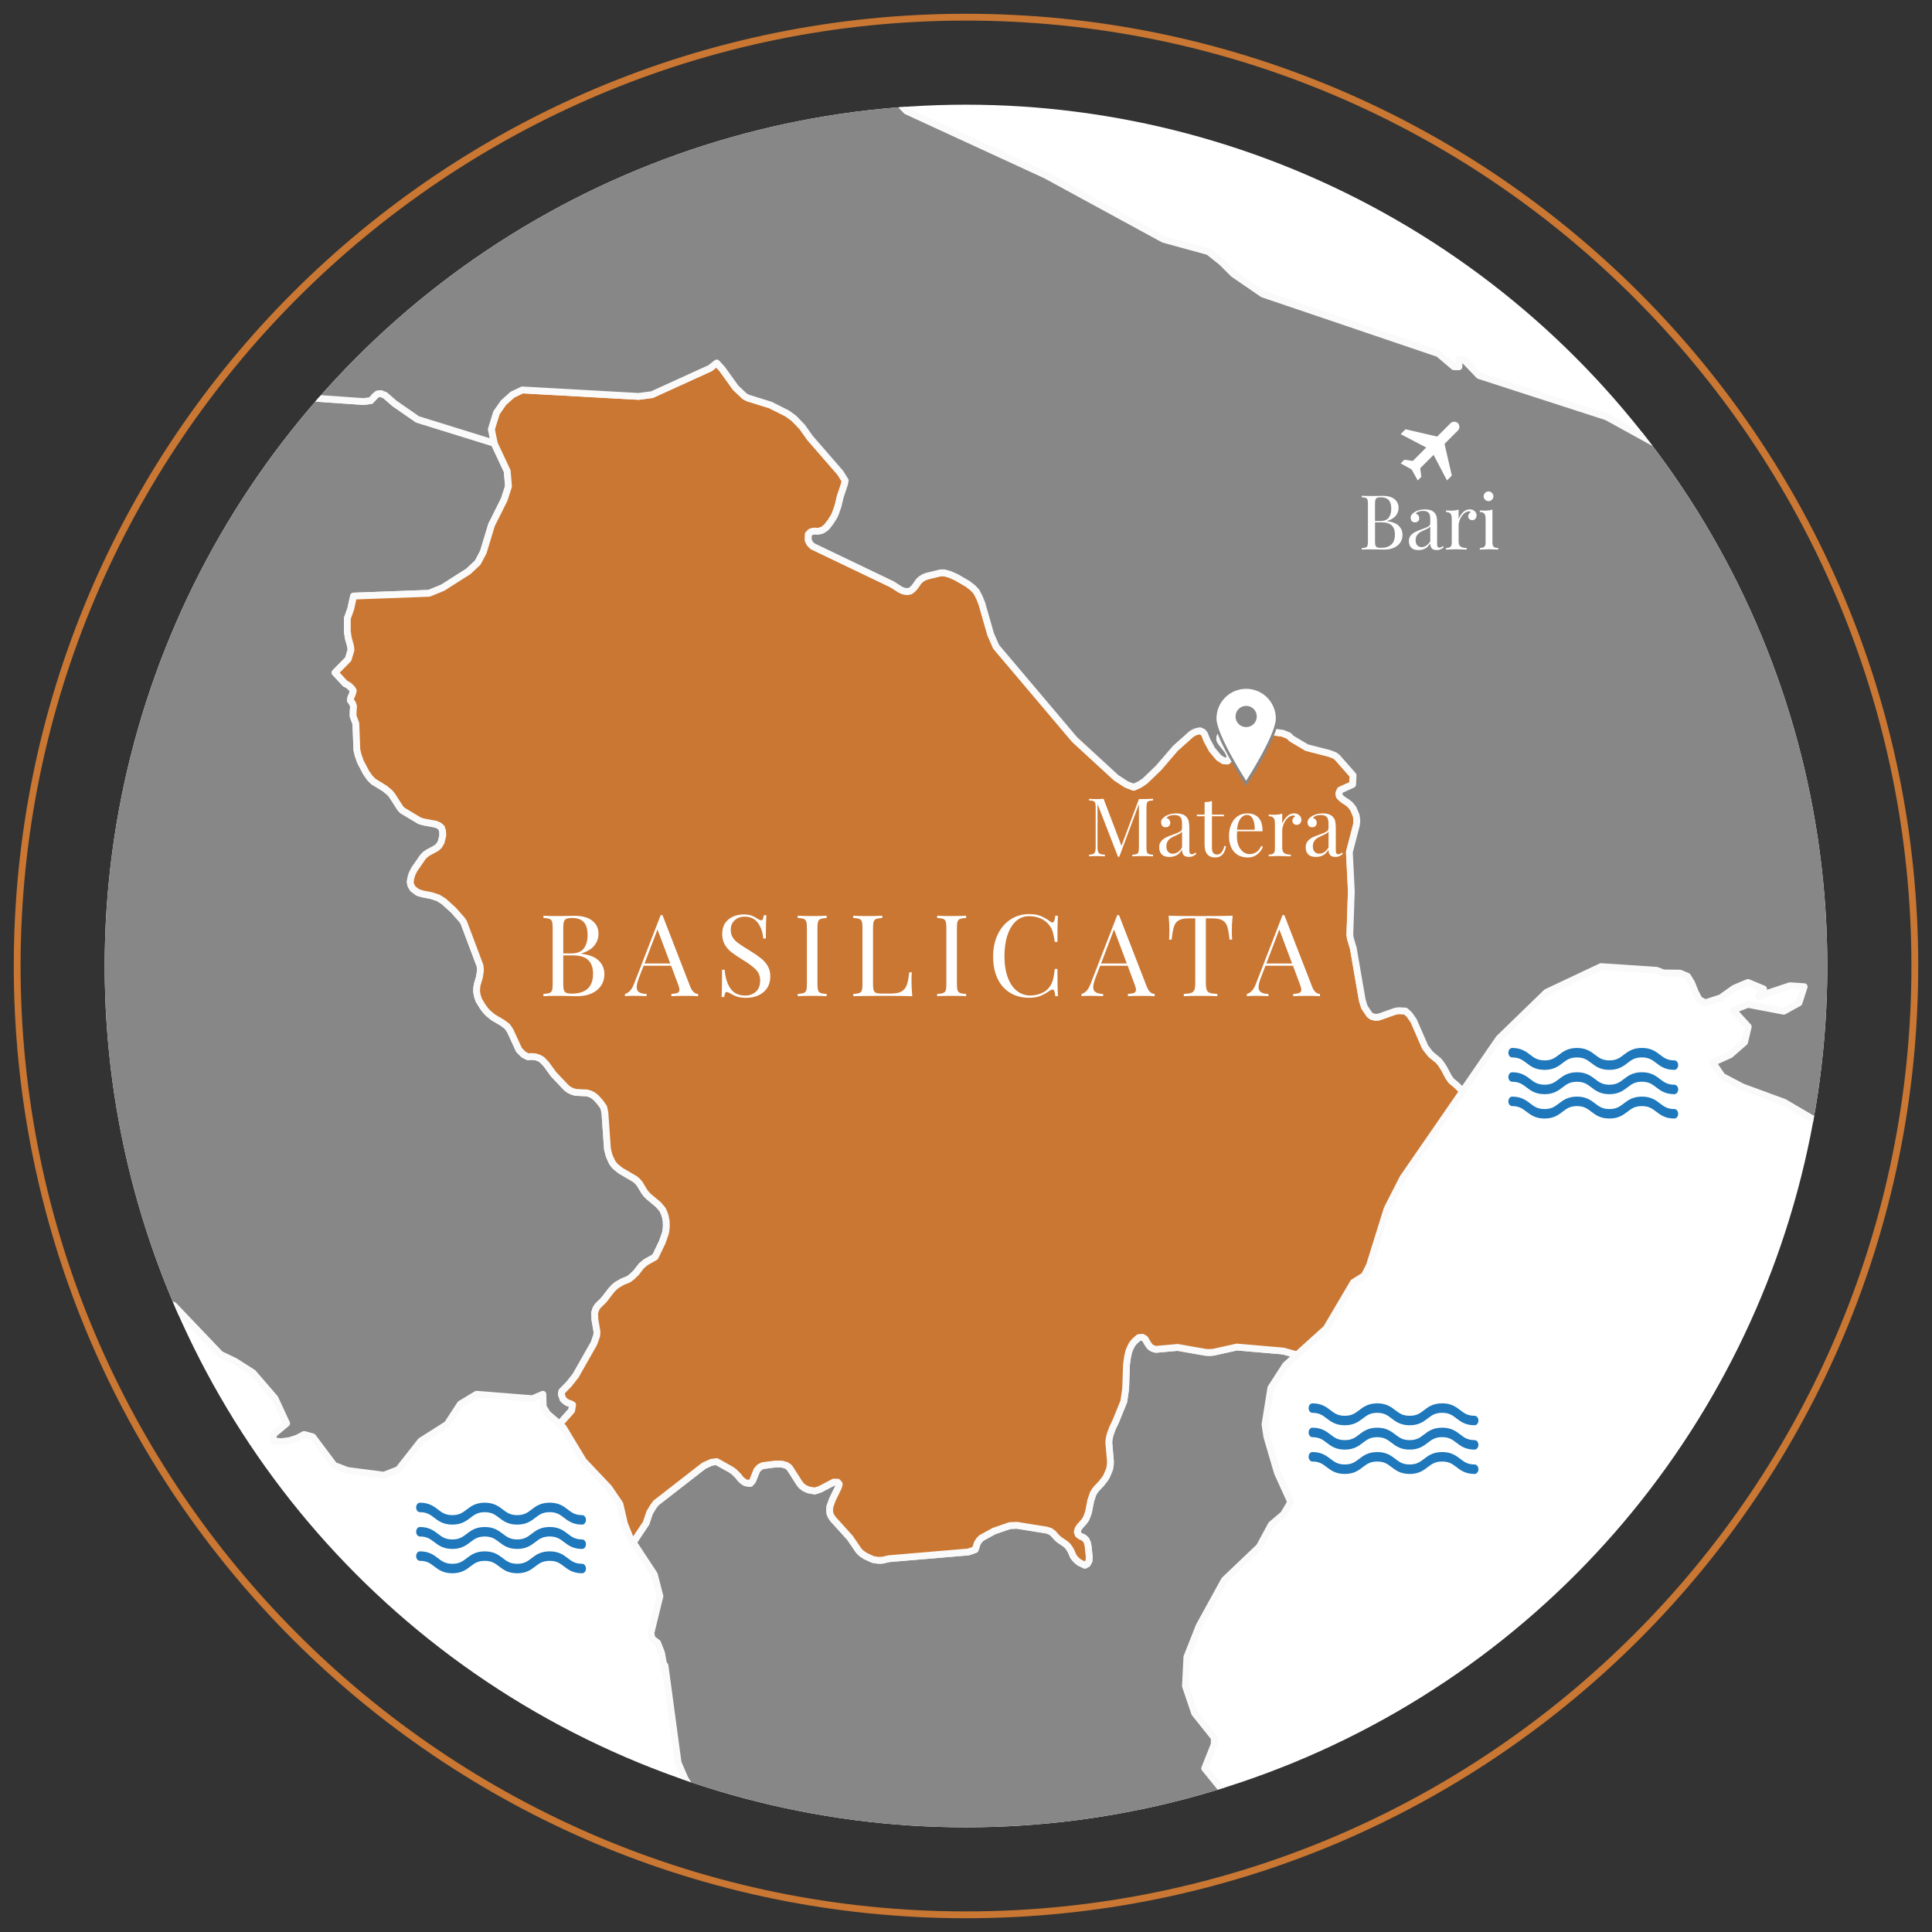 <?xml version="1.0" encoding="utf-8"?>
<!-- Generator: Adobe Illustrator 23.0.1, SVG Export Plug-In . SVG Version: 6.00 Build 0)  -->
<svg version="1.1" id="Calque_1" xmlns="http://www.w3.org/2000/svg" xmlns:xlink="http://www.w3.org/1999/xlink" x="0px" y="0px"
	 viewBox="0 0 70.866 70.866" enable-background="new 0 0 70.866 70.866" xml:space="preserve">
<rect x="0" y="0" width="70.866" height="70.866" fill="#333333" stroke="none"/>
<g>
	<path fill="#C97732" d="M35.433,0.755c19.122,0,34.678,15.556,34.678,34.678S54.555,70.111,35.433,70.111
		c-19.121,0-34.678-15.556-34.678-34.678S16.312,0.755,35.433,0.755 M35.433,0.505c-19.29,0-34.928,15.638-34.928,34.928
		c0,19.29,15.638,34.928,34.928,34.928c19.29,0,34.928-15.638,34.928-34.928C70.361,16.143,54.723,0.505,35.433,0.505L35.433,0.505z
		"/>
</g>
<g>
	<defs>
		<circle id="SVGID_1_" cx="35.433" cy="-39.176" r="31.593"/>
	</defs>
	<use xlink:href="#SVGID_1_"  overflow="visible" fill="#FFFFFF"/>
	<clipPath id="SVGID_2_">
		<use xlink:href="#SVGID_1_"  overflow="visible"/>
	</clipPath>
	<g clip-path="url(#SVGID_2_)">
		
			<path id="Campania" fill-rule="evenodd" clip-rule="evenodd" fill="#878787" stroke="#FAFAFA" stroke-width="0.25" stroke-linecap="round" stroke-linejoin="round" d="
			M92.45,16.847l-0.03-0.168l-0.041-0.116l-0.048-0.103l-0.134-0.157l-0.317-0.265l-0.07-0.073l-0.063-0.081l-0.156-0.258
			l-0.067-0.078l-0.078-0.068l-0.468-0.274l-0.167-0.135l-0.068-0.078l-0.052-0.083l-0.082-0.189l-0.056-0.214l-0.082-1.173
			l-0.037-0.171l-0.119-0.165l-0.137-0.15l-0.082-0.064l-0.093-0.05l-0.108-0.032l-0.365-0.018l-0.111-0.032l-0.1-0.049
			l-0.085-0.062l-0.416-0.439l-0.241-0.33l-0.141-0.146l-0.096-0.053l-0.108-0.036l-0.124-0.01l-0.119,0.008l-0.137-0.07
			l-0.148-0.149l-0.286-0.618l-0.093-0.139l-0.163-0.123l-0.283-0.166l-0.163-0.13l-0.093-0.099l-0.089-0.12l-0.13-0.213
			l-0.048-0.151l-0.022-0.142l0.008-0.111l0.011-0.088l0.074-0.253l0.033-0.219L86.448,8.6l-0.527-1.402l-0.059-0.084l-0.267-0.303
			l-0.313-0.285L85.1,6.413l-0.226-0.075l-0.282-0.053l-0.148-0.046l-0.156-0.117l-0.064-0.104l-0.025-0.105l0.007-0.072
			l0.022-0.104l0.03-0.093l0.071-0.145l0.282-0.407l0.074-0.075l0.085-0.06l0.275-0.148l0.085-0.08l0.067-0.115l0.052-0.211
			L85.241,4.26l-0.037-0.113l-0.078-0.065l-0.108-0.046l-0.397-0.074l-0.122-0.037l-0.55-0.33l-0.067-0.069L83.607,3.1L83.54,3.022
			l-0.16-0.133l-0.375-0.231l-0.111-0.115l-0.119-0.171l-0.183-0.348l-0.074-0.21l-0.041-0.176l-0.033-0.847l-0.089-0.239
			l0.004-0.177l0.011-0.137l-0.033-0.099l-0.071-0.097l0.019-0.094l0.041-0.085l0.037-0.129l-0.048-0.074l-0.104-0.099l-0.108-0.056
			l-0.33-0.354L82.2-1.283l0.089-0.296l-0.015-0.122L82.2-1.968l-0.03-0.209v-0.418l0.111-0.314l0.089-0.407l2.433-0.09l0.44-0.179
			l0.83-0.527l0.304-0.286l0.177-0.337l0.266-0.877l0.408-0.816l0.137-0.426l-0.041-0.491l-0.423-0.902l-2.47-0.766l-0.743-0.515
			L83.388-9.79l-0.137-0.054l-0.108,0.01L83.065-9.77l-0.141,0.154l-0.235,0.03l-2.272-0.159l-0.174-0.042l-0.126-0.065
			l-0.265-0.463l-0.134-0.157l-0.074-0.069l-1.111-0.689l-0.145-0.125l-0.044-0.089l-0.019-0.101l0.022-0.105l0.045-0.095
			l0.684-0.799l0.16-0.123l0.223-0.213l0.067-0.085l0.056-0.093l0.033-0.103l-0.019-0.128l-0.174-0.275l-0.033-0.105l0.044-0.077
			l0.312-0.092l0.089-0.052l0.067-0.065l0.037-0.078l-0.033-0.119l-0.089-0.188l-0.249-0.358l-0.148-0.159l-0.137-0.092
			l-0.465-0.174l-0.805-0.47l-0.2-0.064l-0.085,0.048l-0.189,0.258l-0.085,0.066l-0.109,0.044l-0.093,0.025l-0.282,0.017
			l-0.364-1.05l-0.275-0.254l-0.268-0.052l-0.338-0.123l-0.271-0.161l-0.115-0.13l-0.082-0.159l-0.119-0.42l-0.022-0.169
			l0.015-0.143l0.056-0.1l0.067-0.09l0.078-0.071l0.082-0.06l0.063-0.071l0.041-0.098l0.022-0.106l0.045-0.099l0.07-0.071
			l0.197-0.087l0.074-0.069l0.048-0.1l0.011-0.187l-0.063-0.718l-0.063-0.215l-0.082-0.14l-0.508-0.25l-0.108-0.111l-0.115-0.149
			l-0.297-0.459l-0.124-0.101l-0.453-0.156l-0.634-0.341l-0.115-0.081l-1.4,0.862l-0.239,0.108l-0.185,0.027l-0.907,0.271
			l-0.705,0.356l-0.591,0.169l-0.115-0.035l-0.193-0.101l-0.163-0.131l-0.148-0.153l-0.093-0.074l-0.111-0.07l-0.189-0.057
			l-0.122,0.017l-0.093,0.065l-0.056,0.085l-0.045,0.113l-0.096,0.359l-0.079,0.136l-0.13,0.142l-0.286,0.211L67.3-19.399
			l-0.16,0.048l-1.597,0.044l-0.167,0.028l-0.094,0.039l-0.186,0.189l-1.081,0.728l-0.185,0.074l-0.167,0.021l-0.119-0.03
			l-0.104-0.049l-0.082-0.062l-0.067-0.076l-0.167-0.27l-0.096-0.079l-0.13-0.044L62.185-18.8l-0.716-0.072l-0.343-0.417
			l-0.163-0.364L60.8-19.821l-0.145-0.089l-0.423-0.033l-0.254-0.051l-1.523-0.646l-0.983-0.35l-0.81-0.395l-0.475-0.398
			l-0.093-0.054l-0.119-0.049l-0.654-0.143l-0.397-0.164l-0.669,0.012l-0.738,0.118l-0.799-0.08l-0.226-0.077l-0.104,0.137
			l-0.115,0.228l-0.122,0.17l-0.1,0.202l-0.064,0.085l-0.286,0.3l-0.115,0.183l-0.041,0.109l-0.026,0.111v0.118l0.026,0.106
			l0.048,0.094l0.16,0.173l0.224,0.181l0.089,0.095l0.067,0.153l0.026,0.159l0.004,0.207l0.015,0.145l0.044,0.229l-0.011,0.089
			l-0.111,0.073l-0.122,0.028l-0.265,0.025l-0.664-0.067l-0.508-0.118l-0.101-0.051l-0.085-0.062l-0.141-0.179l-0.672-1.175
			l-0.082-0.207l-0.056-0.22l-0.09-0.125l-0.082-0.093l-0.545-0.308l-0.219,0.008l-0.186,0.074l-0.16,0.118l-0.639,0.662
			l-0.048,0.039l-0.304,0.209l-0.174,0.08l-0.565,0.178l-0.089,0.054l-0.048,0.094l-0.011,0.121l0.301,0.603l0.074,0.212
			l0.005,0.162l-0.02,0.218l-0.126,0.746l0.074,0.722l-0.119,0.439l0.007,0.389l-0.022,0.118l-0.037,0.099l-0.056,0.099
			l-0.078,0.105l-0.119,0.108l-0.197,0.146l-0.219,0.057l-0.171,0.07l-0.189,0.108l-0.12,0.125l-0.108,0.228l-0.022,0.15l0.011,0.14
			l-0.059,0.114l-0.122,0.094l-0.816,0.143l-0.219,0.093l-0.431,0.275l1.121,1.006l1.466,1.854l0.78,1.345l0.63,1.27l0.051,0.323
			l0.043,0.673l0.082,0.3l0.292,0.301l0.841,0.56l1.34,2.354l0.553,1.502l0.186,1.154l-0.266,1.295l0.157,0.217l0.66,0.104
			l0.173,0.087l-0.031-0.428l-0.092-0.418l-0.029-0.373l0.152-0.286l0.321-0.079l0.372,0.135l0.568,0.346l0.727,0.088l0.397,0.467
			l0.509-0.009l0.222-0.615l0.261-0.334l0.592-0.2l0.654-0.073l0.442,0.04l0.434,0.336l0.875,0.984l0.424,0.525l0.382,0.249
			l0.284,0.337l0.263,0.147l0.38,0.187l0.511-0.13l0.43,0.342l0.323,0.457l0.134,0.572l-0.081,0.515l-0.77,0.287L59.288,4.33
			L59.13,4.713L58.871,4.93l-0.183,0.097l-0.481,0.038l-0.524,0.258L57.449,5.92l0.045,0.658L57.8,7.012l0.316-0.409l1.095-0.58
			l0.491-0.422l1.18-0.286l0.364-0.25l0.713,0.401l0.666,0.197l0.649-0.13l1.005-0.884l0.298-0.1l1.252,0.077l0.296-0.078
			l0.707-0.556l0.771-0.311l0.713,0.215l0.664,0.531l0.615,0.639l0.623,0.8l0.654,1.07l2.084,4.439l0.535,1.062l0.052,0.899
			l-0.142,0.325l-0.516,0.201l-0.205,0.214l-0.249,0.164l-0.282,0.065l-0.234,0.128v0.295l0.162,0.538l-0.173,0.673l-0.598,0.842
			l0.101,0.53l0.263,0.113l0.383,0.318l0.453-0.116l0.221,0.218l0.229,0.164l0.652,0.283l0.471,0.457l0.29,0.632l0.294,0.2
			l0.442,0.074l0.723-0.203l0.405-0.053l0.345,0.161l1.502,1.574l0.471,0.226l0.58,0.37l0.707,0.819l0.376,0.811l-0.428,0.357v0.213
			l0.263,0.019l0.259-0.034l0.245-0.08l0.226-0.118l0.277,0.076l0.691,0.921l0.426,0.164l1.177,0.153l0.467-0.181l0.723-0.92
			l0.85-0.54l0.426-0.653l0.522-0.315l1.802,0.143l0.337-0.143l0.01,0.402l0.136,0.224l0.39,0.335l0.39-0.439l0.033-0.185
			l-0.074-0.039l-0.089-0.027l-0.067-0.043l-0.078-0.071l-0.056-0.154l0.015-0.097l0.234-0.238l0.215-0.275l0.588-1.036l0.089-0.251
			l0.007-0.127l-0.067-0.391l-0.007-0.213l0.037-0.127l0.063-0.098l0.197-0.193l0.249-0.322l0.094-0.097l0.077-0.063l0.183-0.106
			l0.193-0.078l0.111-0.084l0.122-0.116l0.185-0.236l0.137-0.114l0.301-0.169l0.228-0.47l0.1-0.283l0.022-0.11l0.011-0.136
			L92.45,16.847z"/>
	</g>
</g>
<g>
	<defs>
		<circle id="SVGID_3_" cx="35.433" cy="35.433" r="31.593"/>
	</defs>
	<use xlink:href="#SVGID_3_"  overflow="visible" fill="#FFFFFF"/>
	<clipPath id="SVGID_4_">
		<use xlink:href="#SVGID_3_"  overflow="visible"/>
	</clipPath>
	<g clip-path="url(#SVGID_4_)">
		
			<path id="Campania_2_" fill-rule="evenodd" clip-rule="evenodd" fill="#878787" stroke="#FAFAFA" stroke-width="0.25" stroke-linecap="round" stroke-linejoin="round" d="
			M24.437,44.806l-0.034-0.191l-0.047-0.132l-0.055-0.118l-0.152-0.178l-0.36-0.301l-0.08-0.083l-0.072-0.092l-0.177-0.294
			l-0.076-0.089l-0.089-0.077l-0.532-0.311l-0.19-0.154l-0.077-0.089l-0.059-0.095l-0.093-0.215l-0.063-0.244l-0.093-1.334
			l-0.042-0.195l-0.135-0.188l-0.156-0.171l-0.093-0.073l-0.106-0.057l-0.122-0.037l-0.415-0.02l-0.127-0.037l-0.114-0.055
			l-0.097-0.071l-0.473-0.5l-0.274-0.376l-0.16-0.166l-0.11-0.061l-0.122-0.04L19.5,38.753l-0.135,0.009l-0.156-0.079l-0.169-0.169
			l-0.325-0.703l-0.105-0.158l-0.186-0.14l-0.322-0.189l-0.186-0.148l-0.106-0.112l-0.101-0.136l-0.148-0.242l-0.055-0.171
			l-0.025-0.161l0.009-0.126l0.013-0.1l0.084-0.288l0.038-0.249l-0.017-0.166l-0.6-1.595l-0.067-0.095l-0.304-0.345l-0.356-0.324
			l-0.207-0.129l-0.257-0.086l-0.321-0.061l-0.169-0.053l-0.177-0.133l-0.073-0.118l-0.028-0.119l0.008-0.082l0.025-0.118
			l0.034-0.106l0.08-0.165l0.321-0.463l0.084-0.085l0.097-0.068l0.312-0.168l0.097-0.091l0.076-0.131l0.059-0.24l-0.008-0.162
			l-0.042-0.128l-0.089-0.074l-0.122-0.053l-0.452-0.084l-0.139-0.042l-0.626-0.375l-0.076-0.079l-0.312-0.485l-0.076-0.089
			l-0.182-0.152l-0.426-0.262l-0.127-0.13l-0.135-0.195l-0.208-0.396l-0.084-0.239l-0.046-0.201l-0.038-0.964l-0.101-0.272
			l0.004-0.201l0.013-0.155l-0.038-0.113l-0.08-0.11l0.021-0.107l0.046-0.097l0.042-0.147l-0.055-0.084l-0.118-0.112l-0.122-0.064
			l-0.376-0.403l0.486-0.494l0.101-0.337l-0.017-0.139l-0.084-0.303L12.74,23.16v-0.475l0.127-0.358l0.101-0.463l2.768-0.102
			l0.501-0.204l0.944-0.6l0.346-0.326l0.201-0.383l0.302-0.997l0.464-0.928l0.156-0.485l-0.047-0.559l-0.481-1.026l-2.81-0.872
			l-0.846-0.586l-0.342-0.299l-0.156-0.061l-0.122,0.011l-0.089,0.073l-0.161,0.175l-0.267,0.034l-2.585-0.18l-0.198-0.048
			l-0.143-0.074l-0.301-0.527l-0.152-0.179l-0.084-0.078L8.603,12.86l-0.165-0.142l-0.051-0.101l-0.021-0.115l0.025-0.119
			l0.051-0.108l0.778-0.909l0.181-0.14l0.253-0.242l0.076-0.097l0.063-0.106l0.038-0.117l-0.021-0.145l-0.198-0.313l-0.038-0.119
			l0.051-0.088L9.98,9.893l0.101-0.059l0.076-0.074L10.2,9.673l-0.038-0.135L10.06,9.324L9.778,8.917L9.609,8.736L9.453,8.631
			L8.923,8.434L8.007,7.898L7.779,7.826L7.682,7.88L7.467,8.173L7.37,8.249l-0.124,0.05L7.14,8.327L6.82,8.347L6.406,7.152
			L6.093,6.863l-0.305-0.06l-0.384-0.14L5.096,6.48L4.965,6.333L4.872,6.152L4.737,5.674L4.711,5.482l0.017-0.162l0.063-0.114
			l0.076-0.103l0.089-0.081l0.093-0.068l0.072-0.08l0.047-0.111l0.025-0.121l0.051-0.112l0.08-0.08L5.547,4.35l0.084-0.078
			l0.055-0.114l0.013-0.213L5.628,3.128L5.556,2.883L5.463,2.724L4.885,2.44L4.762,2.314L4.631,2.144L4.294,1.622L4.153,1.507
			L3.638,1.329L2.916,0.941L2.785,0.848L1.192,1.829L0.92,1.952L0.709,1.983l-1.032,0.309l-0.802,0.405l-0.673,0.193l-0.131-0.04
			l-0.22-0.115l-0.186-0.15L-2.502,2.41l-0.105-0.084l-0.127-0.079L-2.95,2.182l-0.139,0.02l-0.106,0.074l-0.063,0.097l-0.051,0.128
			l-0.11,0.409l-0.09,0.155l-0.148,0.162l-0.325,0.24L-4.18,3.565l-0.181,0.054l-1.817,0.05l-0.19,0.032l-0.107,0.045l-0.211,0.215
			l-1.23,0.828l-0.211,0.084l-0.19,0.023l-0.135-0.034L-8.57,4.808l-0.093-0.071L-8.739,4.65l-0.19-0.307l-0.11-0.09l-0.148-0.05
			l-0.812,0.045l-0.815-0.082l-0.39-0.475l-0.186-0.414l-0.186-0.192l-0.165-0.101l-0.481-0.037l-0.289-0.058l-1.732-0.735
			l-1.119-0.398l-0.922-0.449l-0.54-0.453l-0.106-0.062l-0.135-0.056l-0.744-0.163l-0.452-0.186l-0.761,0.014l-0.84,0.134
			l-0.909-0.091l-0.257-0.088l-0.118,0.155l-0.131,0.259l-0.139,0.194l-0.114,0.23l-0.073,0.097l-0.325,0.341l-0.131,0.209
			l-0.047,0.124l-0.03,0.126v0.135l0.03,0.121l0.055,0.107l0.181,0.196l0.255,0.206l0.101,0.108l0.076,0.174l0.03,0.181l0.004,0.235
			l0.017,0.165l0.051,0.261l-0.013,0.101l-0.127,0.083l-0.139,0.032l-0.301,0.028l-0.756-0.077l-0.578-0.135l-0.115-0.058
			l-0.097-0.071l-0.16-0.204l-0.764-1.336l-0.093-0.236l-0.063-0.251l-0.103-0.142l-0.093-0.106l-0.621-0.351l-0.249,0.009
			l-0.211,0.084L-26,1.487l-0.728,0.754l-0.055,0.044l-0.346,0.237l-0.198,0.091l-0.643,0.203l-0.101,0.062l-0.055,0.107
			l-0.013,0.137l0.342,0.686l0.084,0.241l0.006,0.184l-0.023,0.248l-0.144,0.849l0.084,0.822l-0.135,0.499l0.008,0.443l-0.025,0.134
			l-0.042,0.113l-0.063,0.113l-0.089,0.119l-0.135,0.123l-0.224,0.166l-0.249,0.065l-0.194,0.08l-0.215,0.123l-0.137,0.143
			l-0.122,0.259l-0.025,0.171l0.013,0.159l-0.068,0.13L-29.631,9.1l-0.929,0.163l-0.249,0.106l-0.49,0.313l1.275,1.144l1.668,2.11
			l0.888,1.531l0.717,1.445l0.058,0.367l0.049,0.765l0.093,0.341l0.332,0.342l0.957,0.638l1.525,2.678l0.63,1.709l0.212,1.313
			l-0.302,1.473l0.178,0.247l0.751,0.119l0.197,0.099l-0.035-0.487l-0.104-0.475l-0.033-0.424l0.173-0.325l0.366-0.09l0.423,0.153
			l0.646,0.394l0.827,0.1l0.452,0.531l0.579-0.011l0.253-0.7l0.297-0.381l0.674-0.228l0.745-0.083l0.503,0.045l0.494,0.382
			l0.995,1.12l0.483,0.598l0.434,0.283l0.323,0.383l0.299,0.168l0.433,0.213l0.581-0.148l0.49,0.389l0.368,0.52l0.153,0.651
			l-0.092,0.586l-0.876,0.326l-1.073,1.071L-13.475,31l-0.295,0.246l-0.208,0.11l-0.547,0.044l-0.596,0.294l-0.266,0.679
			l0.051,0.748l0.348,0.494l0.359-0.465l1.245-0.66l0.558-0.48l1.343-0.326l0.414-0.285l0.811,0.457l0.758,0.224l0.738-0.148
			l1.144-1.006l0.339-0.113l1.425,0.087l0.337-0.089l0.805-0.633l0.878-0.354l0.811,0.244l0.756,0.604l0.7,0.727l0.709,0.91
			l0.745,1.218l2.371,5.05l0.608,1.208l0.059,1.023l-0.162,0.37l-0.588,0.229l-0.233,0.243l-0.284,0.187l-0.321,0.074l-0.266,0.146
			v0.336l0.184,0.612l-0.197,0.765l-0.68,0.957l0.115,0.603l0.299,0.129l0.436,0.362l0.516-0.132l0.251,0.248l0.261,0.186
			l0.741,0.322l0.536,0.519l0.33,0.719l0.335,0.228l0.503,0.084l0.822-0.231l0.461-0.061l0.392,0.183l1.709,1.791l0.536,0.257
			l0.66,0.421l0.804,0.932l0.428,0.923l-0.487,0.406v0.242l0.299,0.022l0.295-0.039l0.279-0.091l0.257-0.134l0.315,0.086
			l0.786,1.048l0.484,0.186l1.339,0.174l0.531-0.206l0.823-1.047l0.967-0.615l0.485-0.743l0.594-0.358l2.05,0.163l0.383-0.163
			l0.011,0.457l0.155,0.255l0.443,0.381l0.444-0.499l0.038-0.211l-0.084-0.045l-0.101-0.03l-0.076-0.049l-0.089-0.081l-0.063-0.175
			l0.017-0.111l0.266-0.271l0.245-0.313l0.668-1.178l0.101-0.286l0.008-0.145l-0.076-0.445l-0.008-0.243l0.042-0.144l0.072-0.111
			l0.224-0.22l0.283-0.367l0.107-0.11l0.087-0.072l0.208-0.12l0.22-0.089l0.127-0.095l0.139-0.132l0.211-0.269l0.156-0.129
			l0.342-0.193l0.259-0.535l0.114-0.322l0.025-0.126l0.013-0.155L24.437,44.806z"/>
		
			<polygon id="Calabria_1_" fill-rule="evenodd" clip-rule="evenodd" fill="#878787" stroke="#FAFAFA" stroke-width="0.25" stroke-linecap="round" stroke-linejoin="round" points="
			62.621,87.961 61.692,87.633 61.513,87.444 61.406,87.154 60.768,85.872 60.706,84.818 61.2,82.795 61.344,81.683 61.247,81.276 
			60.775,80.495 60.582,80.096 60.496,79.629 60.507,79.159 60.706,77.212 61.699,74.831 60.759,74.733 59.789,74.256 
			58.933,73.587 58.353,72.916 58.016,72.401 57.69,72.024 57.251,71.792 56.584,71.715 56.096,71.565 54.818,70.492 53.189,69.685 
			52.943,69.412 52.772,68.859 52.369,68.335 51.879,67.899 51.454,67.611 50.563,67.316 47.161,67.129 46.252,66.725 
			45.011,65.877 44.187,64.865 44.539,63.982 44.539,63.741 43.819,62.839 43.482,61.846 43.535,60.778 43.983,59.644 
			44.912,57.955 46.19,56.738 46.634,55.921 47.077,55.545 47.345,55.098 46.855,54.02 46.467,52.694 46.401,52.245 46.614,50.91 
			47.152,50.076 47.575,49.695 47.06,49.555 45.366,49.409 44.504,49.601 44.361,49.611 44.217,49.603 43.198,49.423 42.399,49.495 
			42.281,49.462 42.188,49.402 42.116,49.307 41.998,49.107 41.905,49.052 41.77,49.062 41.614,49.198 41.517,49.321 41.449,49.458 
			41.403,49.577 41.356,49.79 41.318,50.069 41.289,50.939 41.221,51.404 40.924,52.136 40.802,52.39 40.713,52.642 40.684,52.775 
			40.671,52.916 40.73,53.593 40.726,53.729 40.701,53.877 40.692,53.902 40.595,54.137 40.532,54.242 40.388,54.426 40.228,54.593 
			40.156,54.683 40.093,54.791 40.008,55.044 39.924,55.475 39.877,55.603 39.827,55.722 39.759,55.817 39.603,55.991 39.54,56.089 
			39.514,56.193 39.548,56.288 39.637,56.354 39.746,56.4 39.831,56.476 39.882,56.58 39.911,56.707 39.953,57.107 39.945,57.25 
			39.886,57.361 39.793,57.411 39.586,57.31 39.466,57.208 39.374,57.096 39.281,56.883 39.222,56.784 39.154,56.694 39.061,56.617 
			38.863,56.484 38.774,56.407 38.622,56.237 38.525,56.169 38.398,56.125 37.299,55.948 37.042,55.959 36.463,56.158 
			35.998,56.413 35.917,56.495 35.85,56.596 35.77,56.839 35.52,56.926 32.605,57.173 32.36,57.23 32.204,57.231 32.022,57.203 
			31.755,57.081 31.607,56.985 31.506,56.888 31.18,56.409 30.564,55.729 30.497,55.636 30.446,55.529 30.429,55.404 30.442,55.259 
			30.534,55.003 30.754,54.549 30.784,54.437 30.725,54.367 30.585,54.363 30.077,54.628 29.887,54.689 29.655,54.649 
			29.516,54.587 29.402,54.502 29.33,54.413 28.98,53.866 28.933,53.809 28.836,53.747 28.684,53.703 28.434,53.701 27.973,53.76 
			27.855,53.824 27.758,53.933 27.606,54.316 27.517,54.414 27.349,54.389 27.243,54.321 27.153,54.236 27.085,54.144 
			26.921,53.981 26.811,53.904 26.287,53.612 26.093,53.637 25.819,53.762 24.06,55.129 23.963,55.26 23.828,55.481 23.697,55.872 
			23.296,56.471 23.223,56.569 24.002,57.754 24.206,58.549 23.874,59.907 23.918,60.106 24.122,60.261 24.262,60.618 
			24.392,61.312 24.392,61.091 24.873,64.657 25.126,65.242 25.696,66.167 26.068,67.502 26.325,68.416 26.538,69.29 26.775,69.728 
			27.553,70.273 28.324,71.057 29.003,72.326 30.02,73.688 31.072,76.97 31.289,78.183 32.406,86.418 33.948,89.96 34.347,90.614 
			34.746,90.899 35.309,91.014 35.717,91.344 35.992,91.869 36.138,92.564 36.182,94.043 36.003,95.521 35.617,96.833 
			35.025,97.812 34.301,98.416 33.849,98.662 33.436,98.763 31.475,98.526 30.216,98.607 29.275,99.052 27.553,100.206 
			26.418,100.592 25.91,100.866 25.696,101.261 25.658,101.6 25.616,101.79 25.664,101.982 25.897,102.34 26.059,102.498 
			26.429,102.676 26.626,102.815 27.424,103.715 27.858,104.683 27.907,105.847 27.553,107.331 25.509,111.585 25.139,113.139 
			25.048,113.327 24.663,113.669 24.581,113.847 24.33,114.107 21.547,114.967 20.629,115.384 20.146,116.1 20.286,117.285 
			20.519,118.108 20.554,118.761 20.386,119.355 20,119.994 19.907,120.52 20.142,121.137 20.844,122.226 20.297,122.736 
			20.208,123.378 20.492,124.092 21.044,124.831 21.551,125.29 22.201,125.72 22.925,126.064 23.65,126.262 28.57,125.992 
			30.172,126.476 30.578,126.28 31.865,126.006 32.246,125.758 32.596,125.438 32.905,125.049 33.164,124.598 33.563,123.525 
			34.281,119.875 34.759,118.759 38.487,114.139 39.4,113.319 41.993,111.966 42.864,111.665 43.695,110.953 43.983,110.875 
			44.36,110.335 45.432,109.326 45.656,108.869 45.862,106.329 45.858,105.439 45.364,103.1 45.082,100.46 45.098,99.84 
			45.038,99.727 44.71,99.493 44.819,98.679 45.149,98.051 45.497,97.518 45.787,96.533 46.093,96.088 46.773,95.437 48.411,94.599 
			48.648,94.358 48.874,94.069 49.964,93.268 52.981,91.897 55.609,91.183 56.214,91.134 56.868,91.235 57.278,91.503 
			57.976,92.324 58.528,91.965 59.299,91.737 59.964,91.865 60.21,92.564 60.615,91.846 60.855,91.529 61.054,91.395 61.158,91.252 
			62.071,90.422 62.049,90.231 62.071,88.864 62.186,88.622 62.466,88.381 62.998,88.016 		"/>
		
			<polygon id="Basilicata_2_" fill-rule="evenodd" clip-rule="evenodd" fill="#CA7733" stroke="#FAFAFA" stroke-width="0.25" stroke-linecap="round" stroke-linejoin="round" points="
			53.421,39.795 53.238,39.646 53.134,39.497 52.976,39.197 52.87,39.031 52.773,38.909 52.495,38.68 52.423,38.597 52.279,38.405 
			51.857,37.438 51.704,37.218 51.557,37.083 51.303,37.07 51.189,37.088 50.572,37.306 50.45,37.313 50.327,37.286 50.239,37.221 
			50.049,36.937 49.971,36.685 49.642,34.782 49.537,34.426 49.516,34.298 49.57,32.685 49.499,31.256 49.756,30.266 49.773,30.111 
			49.752,29.924 49.642,29.658 49.532,29.522 49.41,29.422 49.304,29.358 49.203,29.281 49.127,29.195 49.115,29.092 49.161,28.983 
			49.617,28.776 49.634,28.442 49.06,27.789 48.967,27.715 48.777,27.64 47.935,27.422 47.378,27.091 47.272,26.986 47.057,26.899 
			46.127,26.762 45.895,26.817 45.798,26.914 45.831,27.034 45.853,27.154 45.793,27.229 45.65,27.229 45.154,26.932 44.981,26.875 
			44.796,26.932 44.741,27.036 44.741,27.14 44.796,27.237 45.015,27.515 45.074,27.617 45.112,27.722 45.095,27.842 45.019,27.915 
			44.88,27.902 44.707,27.791 44.458,27.495 44.272,27.151 44.188,26.934 44.12,26.849 44.015,26.803 43.874,26.834 43.781,26.875 
			43.701,26.923 43.11,27.451 42.498,28.163 41.994,28.649 41.8,28.778 41.584,28.876 41.323,28.776 40.941,28.528 39.416,27.126 
			36.539,23.725 36.34,23.271 36.014,22.137 35.926,21.914 35.816,21.701 35.689,21.566 35.499,21.417 35.086,21.177 34.848,21.069 
			34.637,21.01 34.493,21.012 33.995,21.132 33.881,21.178 33.784,21.24 33.7,21.318 33.56,21.517 33.48,21.606 33.387,21.677 
			33.272,21.697 33.141,21.677 33.027,21.628 32.723,21.433 29.807,20.036 29.71,19.941 29.647,19.814 29.651,19.601 29.739,19.511 
			29.866,19.481 29.989,19.489 30.09,19.473 30.162,19.449 30.238,19.4 30.319,19.334 30.463,19.15 30.594,18.943 30.644,18.829 
			30.737,18.562 30.817,18.226 30.974,17.756 30.999,17.628 30.826,17.349 29.706,16.06 29.423,15.66 29.123,15.348 28.874,15.166 
			28.26,14.858 27.433,14.6 27.315,14.538 26.984,14.225 26.49,13.538 26.287,13.314 26.047,13.504 23.912,14.476 23.424,14.54 
			19.154,14.303 18.794,14.476 18.47,14.765 18.209,15.138 18.02,15.748 18.124,16.255 18.605,17.28 18.652,17.839 18.496,18.324 
			18.031,19.253 17.729,20.25 17.527,20.633 17.181,20.959 16.237,21.559 15.736,21.763 12.968,21.865 12.867,22.327 12.74,22.685 
			12.74,23.16 12.774,23.399 12.858,23.701 12.875,23.84 12.774,24.178 12.288,24.671 12.664,25.074 12.786,25.138 12.905,25.25 
			12.959,25.334 12.917,25.481 12.871,25.578 12.85,25.686 12.93,25.796 12.968,25.909 12.955,26.064 12.951,26.265 13.052,26.537 
			13.09,27.501 13.137,27.702 13.221,27.94 13.429,28.336 13.565,28.531 13.691,28.662 14.118,28.924 14.299,29.076 14.375,29.164 
			14.687,29.65 14.764,29.728 15.39,30.103 15.529,30.146 15.981,30.23 16.103,30.282 16.192,30.356 16.234,30.485 16.242,30.646 
			16.183,30.887 16.107,31.018 16.01,31.108 15.698,31.276 15.601,31.345 15.516,31.43 15.196,31.893 15.115,32.058 15.082,32.164 
			15.056,32.283 15.048,32.365 15.076,32.484 15.149,32.602 15.326,32.735 15.495,32.787 15.816,32.848 16.074,32.934 
			16.281,33.063 16.637,33.387 16.941,33.732 17.008,33.827 17.608,35.422 17.624,35.588 17.586,35.837 17.502,36.125 
			17.489,36.225 17.481,36.351 17.506,36.513 17.561,36.684 17.709,36.926 17.81,37.063 17.916,37.175 18.101,37.323 18.424,37.512 
			18.61,37.652 18.715,37.81 19.04,38.514 19.209,38.683 19.365,38.762 19.5,38.753 19.641,38.764 19.763,38.805 19.873,38.866 
			20.034,39.031 20.308,39.407 20.781,39.906 20.878,39.977 20.992,40.032 21.119,40.069 21.534,40.089 21.656,40.126 
			21.762,40.183 21.855,40.256 22.011,40.427 22.146,40.615 22.188,40.81 22.281,42.144 22.344,42.387 22.437,42.602 22.496,42.697 
			22.574,42.786 22.764,42.94 23.296,43.251 23.384,43.328 23.46,43.417 23.638,43.711 23.709,43.803 23.79,43.886 24.15,44.187 
			24.302,44.365 24.357,44.483 24.403,44.615 24.437,44.806 24.441,44.969 24.429,45.125 24.403,45.25 24.289,45.573 24.03,46.108 
			23.688,46.3 23.532,46.43 23.321,46.699 23.182,46.831 23.055,46.926 22.835,47.015 22.627,47.135 22.54,47.207 22.433,47.317 
			22.15,47.684 21.926,47.904 21.855,48.015 21.812,48.159 21.821,48.402 21.897,48.846 21.888,48.991 21.787,49.277 21.119,50.455 
			20.874,50.768 20.608,51.04 20.591,51.15 20.654,51.325 20.743,51.406 20.819,51.455 20.92,51.485 21.005,51.53 20.967,51.741 
			20.523,52.24 20.658,52.356 21.401,53.588 22.334,54.574 22.739,55.17 22.905,55.892 23.107,56.393 23.223,56.569 23.296,56.471 
			23.697,55.872 23.828,55.481 23.963,55.26 24.06,55.129 25.819,53.762 26.093,53.637 26.287,53.612 26.811,53.904 26.921,53.981 
			27.085,54.144 27.153,54.236 27.243,54.321 27.349,54.389 27.517,54.414 27.606,54.316 27.758,53.933 27.855,53.824 27.973,53.76 
			28.434,53.701 28.684,53.703 28.836,53.747 28.933,53.809 28.98,53.866 29.33,54.413 29.402,54.502 29.516,54.587 29.655,54.649 
			29.887,54.689 30.077,54.628 30.585,54.363 30.725,54.367 30.784,54.437 30.754,54.549 30.534,55.003 30.442,55.259 
			30.429,55.404 30.446,55.529 30.497,55.636 30.564,55.729 31.18,56.409 31.506,56.888 31.607,56.985 31.755,57.081 32.022,57.203 
			32.204,57.231 32.36,57.23 32.605,57.173 35.52,56.926 35.77,56.839 35.85,56.596 35.917,56.495 35.998,56.413 36.463,56.158 
			37.042,55.959 37.299,55.948 38.398,56.125 38.525,56.169 38.622,56.237 38.774,56.407 38.863,56.484 39.061,56.617 
			39.154,56.694 39.222,56.784 39.281,56.883 39.374,57.096 39.466,57.208 39.586,57.31 39.793,57.411 39.886,57.361 39.945,57.25 
			39.953,57.107 39.911,56.707 39.882,56.58 39.831,56.476 39.746,56.4 39.637,56.354 39.548,56.288 39.514,56.193 39.54,56.089 
			39.603,55.991 39.759,55.817 39.827,55.722 39.877,55.603 39.924,55.475 40.008,55.044 40.093,54.791 40.156,54.683 
			40.228,54.593 40.388,54.426 40.532,54.242 40.595,54.137 40.692,53.902 40.701,53.877 40.726,53.729 40.73,53.593 40.671,52.916 
			40.684,52.775 40.713,52.642 40.802,52.39 40.924,52.136 41.221,51.404 41.289,50.939 41.318,50.069 41.356,49.79 41.403,49.577 
			41.449,49.458 41.517,49.321 41.614,49.198 41.77,49.062 41.905,49.052 41.998,49.107 42.116,49.307 42.188,49.402 42.281,49.462 
			42.399,49.495 43.198,49.423 44.217,49.603 44.361,49.611 44.504,49.601 45.366,49.409 47.06,49.555 47.575,49.695 47.575,49.694 
			48.648,48.726 49.643,47.039 50.044,46.788 50.23,46.421 50.88,44.339 51.46,43.202 53.654,40.023 		"/>
		<path id="Apulia_2_" fill="#878787" stroke="#FAFAFA" stroke-width="0.25" stroke-linecap="round" stroke-linejoin="round" d="
			M98.598,49.631l-0.071-0.25l0.137-0.413l-0.182-0.092l-0.142-0.163l-0.115-0.215L96.517,44.4l-1.82-2.518l-0.244-0.235
			l-0.483-0.226l-0.399-0.536l-0.705-1.182l-0.9-0.759l-0.31-0.336l-0.558-0.963l-0.186-0.132l-0.538-0.12l-2.498-1.42l-2.247-1.869
			l0.157-1.608l-0.109-0.222l-0.638-0.606l-0.118-0.359l-0.011-0.32L84.8,30.755l-0.41-0.087l-0.698,0.227l-0.31-0.004l0.024-0.842
			L82.482,29.6l-2.123-0.399l-2.602-1.913l-2.808-1.151l-0.292-0.187l-2.347-0.608l-0.984-0.658l-0.552-0.149l-0.432-0.204
			l-1.702-1.827l-0.977-0.761l-0.45-0.147l-0.361-0.205l-1.031-1.532l-0.917-0.913l-1.995-1.465l-3.976-2.189l-4.681-1.516
			l-0.567-0.59h-0.171v0.267h-0.184l-0.567-0.481l-6.445-2.186l-1.077-0.739l-0.43-0.43L44.324,9.23L42.68,8.779l-4.326-2.355
			l-5.102-2.35l-0.375-0.386l-0.414-0.33l-1.729-0.547l-1.649-1.145l-0.749-0.723l-0.594-0.849l-0.421-1.216l-0.135-1.465
			l0.237-1.371l0.687-0.921l2.783-1.448l0.971-0.783l0.722-0.891l0.476-0.421l0.556-0.178l0.494-0.231l0.57-0.53l0.481-0.589
			l0.233-0.411l0.004-0.637l-0.022-0.471l-0.235-1.351l-0.206-0.689l0.086-0.58l-0.499,0.024l-0.556-0.994l-0.776-0.234
			l-0.031-0.062l-2.28-0.585l-6.881,0.834l-4.441-0.249l-4.501,0.77l-1.239-0.031l-3.236-0.739l-3.169,0.009l-0.594-0.123h0
			L6.782-15.36l-0.186,1.394L6.6-13.763l-0.03,0.317l-0.063,0.221l-0.342,0.663L5.898-12.17l-0.062,0.173l-0.034,0.223l0.003,0.405
			l0.023,0.223l0.122,0.572l-0.021,0.178L5.87-10.15L5.725-9.758L5.708-9.372l0.021,0.216L5.78-9.007l0.025,0.152L5.78-8.373
			l0.056,0.319l0.093,0.228l0.063,0.104l0.076,0.084l0.106,0.074l0.114,0.056l0.139,0.039l0.629,0.084l0.135,0.042l0.047,0.086
			L7.191-7.117L6.853-6.828L6.718-6.746L6.482-6.655L5.979-6.531L5.878-6.462l-0.11,0.109L5.514-6.047L5.197-5.779L4.855-5.355
			l-0.11,0.092L4.64-5.204L4.395-5.128L4.251-5.03L4.09-4.872L3.857-4.518L3.536-4.237L3.393-4.141L3.254-4.123L3.131-4.14
			L1.91-4.659L1.77-4.678L1.644-4.664l-0.11,0.043L1.428-4.554L1.254-4.389l-0.076,0.1L1.115-4.154L1.072-3.977L1.06-3.689
			l0.034,0.508l0.158,1.094v0.152L1.226-1.623L1.144-1.169L1.132-1.01v0.144l0.013,0.124L1.45-0.372l1.335,1.22l0.131,0.093
			l0.722,0.388l0.515,0.178l0.141,0.115l0.338,0.523l0.131,0.169L4.885,2.44l0.578,0.284l0.093,0.159l0.072,0.245l0.072,0.817
			L5.687,4.157L5.632,4.271L5.547,4.35L5.324,4.449l-0.08,0.081L5.193,4.641L5.167,4.762L5.121,4.873l-0.072,0.08L4.956,5.021
			L4.868,5.103L4.792,5.205L4.728,5.319L4.712,5.482l0.025,0.192l0.135,0.478l0.093,0.181L5.096,6.48l0.308,0.183l0.384,0.14
			l0.305,0.06l0.312,0.289L6.82,8.347l0.321-0.02l0.105-0.028l0.124-0.05l0.097-0.076L7.682,7.88l0.097-0.054l0.228,0.073
			l0.916,0.535l0.529,0.198l0.156,0.104l0.169,0.181l0.283,0.407l0.101,0.213L10.2,9.673l-0.042,0.089l-0.076,0.074L9.98,9.893
			L9.626,9.998l-0.051,0.088l0.038,0.119l0.198,0.313l0.021,0.145L9.794,10.78l-0.063,0.106l-0.076,0.097l-0.253,0.242l-0.181,0.14
			l-0.778,0.909l-0.051,0.108l-0.025,0.119l0.021,0.115l0.051,0.101l0.165,0.142l1.264,0.784l0.084,0.078l0.152,0.179l0.301,0.527
			l0.144,0.074l0.198,0.048l2.585,0.18l0.267-0.034l0.161-0.175l0.089-0.072l0.122-0.011l0.156,0.061l0.342,0.299l0.846,0.586
			l2.81,0.872l-0.104-0.507l0.189-0.61l0.262-0.373l0.324-0.289l0.36-0.173l4.27,0.237l0.488-0.064l2.135-0.972l0.241-0.19
			l0.203,0.223l0.494,0.687l0.331,0.312l0.118,0.062l0.827,0.258l0.614,0.309l0.249,0.181l0.3,0.312l0.283,0.4l1.12,1.29
			l0.173,0.279l-0.025,0.128l-0.156,0.47l-0.08,0.336l-0.093,0.267l-0.051,0.113l-0.131,0.207l-0.143,0.185L30.238,19.4
			l-0.076,0.049l-0.072,0.024l-0.101,0.016l-0.122-0.008l-0.127,0.03l-0.089,0.09l-0.004,0.213l0.063,0.127l0.097,0.095l2.916,1.397
			l0.304,0.196l0.114,0.049l0.131,0.019l0.115-0.019l0.093-0.071l0.08-0.089l0.139-0.199l0.084-0.078l0.097-0.062l0.114-0.045
			l0.498-0.121l0.144-0.002l0.211,0.059l0.238,0.107l0.414,0.24l0.19,0.149l0.127,0.135l0.11,0.212l0.089,0.223l0.325,1.133
			l0.2,0.455l2.876,3.401l1.525,1.402l0.381,0.248l0.262,0.1l0.215-0.098l0.194-0.129l0.504-0.485l0.612-0.712l0.591-0.528
			l0.08-0.048l0.093-0.041l0.141-0.031l0.106,0.046l0.067,0.085l0.084,0.216l0.186,0.344l0.249,0.297l0.173,0.111l0.139,0.012
			l0.076-0.072l0.017-0.12l-0.038-0.105l-0.059-0.102l-0.219-0.278l-0.055-0.098v-0.104l0.055-0.104l0.186-0.057l0.173,0.057
			l0.495,0.297h0.144l0.059-0.075l-0.021-0.12l-0.034-0.12l0.097-0.096l0.232-0.056l0.93,0.137l0.215,0.087l0.105,0.105l0.557,0.331
			l0.842,0.217l0.19,0.075l0.093,0.074l0.574,0.653l-0.017,0.335l-0.456,0.207l-0.047,0.109l0.013,0.103l0.076,0.086l0.101,0.078
			l0.105,0.064l0.122,0.1l0.11,0.136l0.11,0.266l0.021,0.187l-0.017,0.155l-0.258,0.99l0.072,1.429l-0.055,1.613l0.021,0.128
			l0.106,0.357l0.329,1.902l0.077,0.252l0.19,0.284l0.089,0.065l0.123,0.028l0.122-0.007l0.616-0.217l0.114-0.018l0.255,0.013
			l0.146,0.135l0.153,0.22l0.422,0.967l0.144,0.191l0.072,0.083l0.279,0.229l0.097,0.122l0.106,0.166l0.158,0.3l0.104,0.149
			l0.183,0.149l0.233,0.228l0,0l1.33-1.934l1.742-1.69l2.001-0.945l2.041,0.135l0.244,0.096l0.614,0.009l0.277,0.115l0.151,0.247
			l0.129,0.325l0.146,0.28l0.222,0.122l0.565-0.183l0.499-0.353l0.501-0.212l0.576,0.238l-0.137,0.183l-0.049,0.083l1.152-0.383
			l0.523,0.035l-0.191,0.592l-0.558,0.309l-1.316-0.252l-0.541,0.209l0.554,0.609l-0.133,0.568l-0.532,0.463l-0.634,0.285
			l0.346,0.506l0.738,0.387l1.536,0.565l1.494,0.878l0.461,0.117l0.177,0.104l0.474,0.482l0.199,0.143l0.275,0.035l0.57-0.056
			l0.273,0.022l1.456,0.838l0.494,0.133l9.139,0.486l0.421,0.156l1.352,1.078v0.221h-0.357l0.312,0.312l0.16,0.477l0.06,0.601
			l0.011,0.682l0.175,0.514l0.399,0.469l0.729,0.602l0.811,0.909l0.375,0.866l-0.219,0.764l-0.966,0.607l0.297,0.2l0.729,0.241
			l0.29,0.307l0.173,0.514l-0.051,0.406l-0.25,0.242l-0.428,0.025v0.262l0.326,0.326l1.749,2.637l0.255,0.18l0.364,0.131l0.99,0.68
			l0.851,0.811l0.671,0.306l0.674,0.443l0.357,0.062h1.124l0.448,0.155l1.316,1.052l0.217,0.116l0.222,0.073l0.594,0.05l0.146-0.112
			l0.279-0.498l0.142-0.112l-0.073-0.292l0.37-1.88l-0.011-0.416l-0.193-0.91l0.06-0.337l0.253-0.774l0.104-0.743l0.095-0.366
			l0.618-1.547l0.988-0.741l0.359-0.415l0.226-1.045l0.441-0.35l0.219-0.352l0.035-0.343L98.598,49.631z"/>
	</g>
	<g clip-path="url(#SVGID_4_)">
		<path fill="#FFFFFF" d="M21.973,35.246c0.131,0.135,0.196,0.297,0.196,0.486c0,0.158-0.04,0.299-0.121,0.421
			c-0.08,0.122-0.195,0.218-0.346,0.285c-0.15,0.068-0.328,0.103-0.534,0.103c-0.075,0-0.139-0.001-0.191-0.004
			c-0.178-0.006-0.354-0.009-0.525-0.009c-0.229,0-0.4,0.004-0.518,0.013v-0.083c0.101-0.006,0.174-0.017,0.22-0.034
			c0.045-0.017,0.077-0.048,0.094-0.096c0.017-0.047,0.024-0.123,0.024-0.229V34.03c0-0.105-0.008-0.182-0.024-0.229
			c-0.017-0.048-0.049-0.08-0.094-0.097c-0.046-0.017-0.119-0.027-0.22-0.033v-0.083c0.117,0.008,0.287,0.013,0.509,0.013
			l0.45-0.005c0.054-0.002,0.113-0.004,0.18-0.004c0.283,0,0.501,0.06,0.652,0.18c0.151,0.119,0.228,0.277,0.228,0.475
			c0,0.162-0.051,0.307-0.152,0.435s-0.262,0.225-0.481,0.291v0.009C21.625,35.023,21.844,35.111,21.973,35.246z M20.775,33.701
			c-0.043,0.02-0.073,0.055-0.09,0.104s-0.025,0.125-0.025,0.225v0.942h0.279c0.229,0,0.388-0.062,0.478-0.186
			c0.091-0.123,0.136-0.288,0.136-0.494c0-0.208-0.046-0.363-0.138-0.467c-0.092-0.103-0.24-0.154-0.446-0.154
			C20.883,33.672,20.818,33.682,20.775,33.701z M21.753,35.716c0-0.22-0.059-0.387-0.177-0.501s-0.307-0.171-0.565-0.171H20.66
			v1.055c0,0.101,0.009,0.174,0.025,0.222c0.017,0.047,0.047,0.08,0.09,0.098c0.043,0.019,0.108,0.027,0.198,0.027
			C21.493,36.445,21.753,36.202,21.753,35.716z"/>
		<path fill="#FFFFFF" d="M25.606,36.458v0.083c-0.111-0.009-0.26-0.013-0.446-0.013c-0.239,0-0.417,0.004-0.534,0.013v-0.083
			c0.105-0.006,0.182-0.02,0.228-0.04s0.068-0.059,0.068-0.114c0-0.048-0.017-0.113-0.05-0.196l-0.254-0.684h-1.01l-0.171,0.441
			c-0.056,0.15-0.083,0.265-0.083,0.342c0,0.087,0.029,0.149,0.09,0.188c0.06,0.038,0.15,0.06,0.272,0.062v0.083
			c-0.158-0.009-0.318-0.013-0.479-0.013c-0.125,0-0.229,0.004-0.312,0.013v-0.083c0.139-0.034,0.249-0.154,0.329-0.363l0.98-2.527
			h0.066l1.018,2.623C25.385,36.363,25.481,36.452,25.606,36.458z M24.585,35.34l-0.468-1.247l-0.475,1.247H24.585z"/>
		<path fill="#FFFFFF" d="M27.563,33.582c0.071,0.026,0.144,0.065,0.219,0.115c0.062,0.039,0.108,0.059,0.142,0.059
			c0.025,0,0.045-0.015,0.059-0.044s0.025-0.076,0.033-0.14h0.096c-0.014,0.161-0.021,0.444-0.021,0.851h-0.096
			c-0.017-0.226-0.081-0.415-0.194-0.569c-0.112-0.154-0.275-0.231-0.489-0.231c-0.15,0-0.272,0.045-0.367,0.136
			c-0.095,0.09-0.142,0.206-0.142,0.348c0,0.105,0.024,0.197,0.072,0.275c0.049,0.078,0.111,0.145,0.186,0.2
			c0.075,0.056,0.183,0.127,0.321,0.213l0.121,0.075c0.175,0.108,0.313,0.203,0.415,0.285s0.183,0.176,0.244,0.281
			c0.061,0.106,0.092,0.229,0.092,0.371c0,0.254-0.084,0.448-0.251,0.586c-0.166,0.138-0.378,0.207-0.634,0.207
			c-0.133,0-0.242-0.014-0.327-0.042c-0.085-0.027-0.166-0.065-0.244-0.112c-0.061-0.039-0.108-0.059-0.142-0.059
			c-0.024,0-0.044,0.015-0.059,0.044c-0.014,0.029-0.024,0.075-0.033,0.14h-0.096c0.011-0.153,0.017-0.486,0.017-1.001h0.096
			c0.02,0.281,0.089,0.509,0.209,0.684c0.119,0.176,0.303,0.263,0.55,0.263c0.15,0,0.278-0.046,0.384-0.14
			c0.105-0.093,0.159-0.231,0.159-0.415c0-0.155-0.053-0.287-0.157-0.396c-0.104-0.108-0.269-0.23-0.494-0.367
			c-0.164-0.1-0.296-0.189-0.397-0.267c-0.102-0.078-0.185-0.172-0.248-0.281c-0.064-0.11-0.097-0.239-0.097-0.386
			c0-0.234,0.075-0.412,0.226-0.536s0.336-0.186,0.559-0.186C27.395,33.543,27.492,33.556,27.563,33.582z"/>
		<path fill="#FFFFFF" d="M30.322,33.672c-0.1,0.006-0.173,0.017-0.219,0.033s-0.077,0.049-0.094,0.097
			c-0.017,0.047-0.025,0.123-0.025,0.229v2.068c0,0.106,0.009,0.183,0.025,0.229c0.017,0.048,0.048,0.079,0.094,0.096
			c0.046,0.018,0.119,0.028,0.219,0.034v0.083c-0.128-0.009-0.305-0.013-0.529-0.013c-0.239,0-0.417,0.004-0.534,0.013v-0.083
			c0.101-0.006,0.174-0.017,0.22-0.034c0.045-0.017,0.077-0.048,0.094-0.096c0.017-0.047,0.024-0.123,0.024-0.229V34.03
			c0-0.105-0.008-0.182-0.024-0.229c-0.017-0.048-0.049-0.08-0.094-0.097c-0.046-0.017-0.119-0.027-0.22-0.033v-0.083
			c0.117,0.008,0.295,0.013,0.534,0.013c0.223,0,0.398-0.005,0.529-0.013V33.672z"/>
		<path fill="#FFFFFF" d="M32.361,33.672c-0.1,0.006-0.173,0.017-0.219,0.033s-0.077,0.049-0.094,0.097
			c-0.017,0.047-0.025,0.123-0.025,0.229v2.068c0,0.106,0.009,0.183,0.025,0.229c0.017,0.048,0.048,0.079,0.094,0.094
			c0.046,0.016,0.119,0.023,0.219,0.023h0.305c0.172,0,0.304-0.024,0.394-0.073c0.091-0.049,0.157-0.127,0.198-0.235
			c0.042-0.108,0.072-0.266,0.092-0.472h0.096c-0.008,0.087-0.012,0.2-0.012,0.342c0,0.159,0.01,0.337,0.029,0.534
			c-0.189-0.009-0.508-0.013-0.955-0.013c-0.534,0-0.937,0.004-1.21,0.013v-0.083c0.101-0.006,0.174-0.017,0.22-0.034
			c0.045-0.017,0.077-0.048,0.094-0.096c0.017-0.047,0.024-0.123,0.024-0.229V34.03c0-0.105-0.008-0.182-0.024-0.229
			c-0.017-0.048-0.049-0.08-0.094-0.097c-0.046-0.017-0.119-0.027-0.22-0.033v-0.083c0.117,0.008,0.295,0.013,0.534,0.013
			c0.223,0,0.398-0.005,0.529-0.013V33.672z"/>
		<path fill="#FFFFFF" d="M35.438,33.672c-0.1,0.006-0.173,0.017-0.219,0.033s-0.077,0.049-0.094,0.097
			c-0.017,0.047-0.025,0.123-0.025,0.229v2.068c0,0.106,0.009,0.183,0.025,0.229c0.017,0.048,0.048,0.079,0.094,0.096
			c0.046,0.018,0.119,0.028,0.219,0.034v0.083c-0.128-0.009-0.305-0.013-0.529-0.013c-0.239,0-0.417,0.004-0.534,0.013v-0.083
			c0.101-0.006,0.174-0.017,0.22-0.034c0.045-0.017,0.077-0.048,0.094-0.096c0.017-0.047,0.024-0.123,0.024-0.229V34.03
			c0-0.105-0.008-0.182-0.024-0.229c-0.017-0.048-0.049-0.08-0.094-0.097c-0.046-0.017-0.119-0.027-0.22-0.033v-0.083
			c0.117,0.008,0.295,0.013,0.534,0.013c0.223,0,0.398-0.005,0.529-0.013V33.672z"/>
		<path fill="#FFFFFF" d="M38.179,33.602c0.116,0.047,0.23,0.113,0.342,0.2c0.03,0.024,0.057,0.037,0.079,0.037
			c0.056,0,0.092-0.083,0.108-0.25h0.096c-0.011,0.181-0.017,0.5-0.017,0.959h-0.096c-0.03-0.181-0.059-0.311-0.083-0.39
			c-0.025-0.079-0.067-0.155-0.126-0.228c-0.083-0.108-0.189-0.189-0.318-0.244c-0.13-0.054-0.27-0.081-0.419-0.081
			c-0.181,0-0.339,0.06-0.474,0.179c-0.135,0.12-0.24,0.29-0.314,0.512c-0.075,0.221-0.113,0.479-0.113,0.777
			c0,0.303,0.041,0.562,0.121,0.779c0.081,0.217,0.192,0.382,0.336,0.494c0.143,0.113,0.305,0.169,0.485,0.169
			c0.14,0,0.274-0.026,0.405-0.079c0.13-0.053,0.233-0.132,0.309-0.237c0.055-0.078,0.096-0.161,0.12-0.25
			c0.025-0.089,0.049-0.226,0.071-0.409h0.096c0,0.479,0.006,0.812,0.017,1.001h-0.096c-0.008-0.089-0.021-0.152-0.035-0.189
			c-0.016-0.038-0.037-0.057-0.064-0.057c-0.022,0-0.052,0.011-0.088,0.033c-0.125,0.089-0.245,0.156-0.358,0.202
			c-0.114,0.046-0.252,0.069-0.413,0.069c-0.265,0-0.496-0.06-0.694-0.18c-0.199-0.119-0.354-0.292-0.463-0.519
			c-0.11-0.227-0.165-0.497-0.165-0.812c0-0.306,0.057-0.577,0.169-0.813c0.113-0.236,0.27-0.419,0.472-0.55
			c0.201-0.131,0.43-0.196,0.686-0.196C37.92,33.53,38.061,33.554,38.179,33.602z"/>
		<path fill="#FFFFFF" d="M42.352,36.458v0.083c-0.111-0.009-0.26-0.013-0.446-0.013c-0.239,0-0.417,0.004-0.534,0.013v-0.083
			c0.105-0.006,0.182-0.02,0.228-0.04s0.068-0.059,0.068-0.114c0-0.048-0.017-0.113-0.05-0.196l-0.254-0.684h-1.01l-0.171,0.441
			c-0.056,0.15-0.083,0.265-0.083,0.342c0,0.087,0.029,0.149,0.09,0.188c0.06,0.038,0.15,0.06,0.272,0.062v0.083
			c-0.158-0.009-0.318-0.013-0.479-0.013c-0.125,0-0.229,0.004-0.312,0.013v-0.083c0.139-0.034,0.249-0.154,0.329-0.363l0.98-2.527
			h0.066l1.018,2.623C42.131,36.363,42.227,36.452,42.352,36.458z M41.331,35.34l-0.468-1.247l-0.475,1.247H41.331z"/>
		<path fill="#FFFFFF" d="M45.183,34.122c0,0.14,0.004,0.253,0.013,0.343H45.1c-0.022-0.215-0.051-0.374-0.084-0.478
			c-0.033-0.104-0.092-0.181-0.175-0.229c-0.084-0.049-0.212-0.073-0.384-0.073h-0.226v2.373c0,0.116,0.012,0.201,0.034,0.254
			c0.021,0.053,0.061,0.089,0.116,0.108s0.146,0.032,0.271,0.038v0.083c-0.145-0.009-0.35-0.013-0.613-0.013
			c-0.278,0-0.483,0.004-0.617,0.013v-0.083c0.125-0.006,0.216-0.019,0.271-0.038c0.055-0.02,0.094-0.056,0.116-0.108
			c0.022-0.053,0.033-0.138,0.033-0.254v-2.373H43.62c-0.173,0-0.301,0.024-0.384,0.073c-0.084,0.049-0.142,0.125-0.175,0.229
			c-0.034,0.104-0.062,0.263-0.084,0.478h-0.096c0.008-0.09,0.013-0.203,0.013-0.343c0-0.158-0.01-0.336-0.029-0.533
			c0.23,0.008,0.622,0.013,1.176,0.013c0.551,0,0.941-0.005,1.172-0.013C45.193,33.786,45.183,33.964,45.183,34.122z"/>
		<path fill="#FFFFFF" d="M48.416,36.458v0.083c-0.111-0.009-0.26-0.013-0.446-0.013c-0.239,0-0.417,0.004-0.534,0.013v-0.083
			c0.105-0.006,0.182-0.02,0.228-0.04s0.068-0.059,0.068-0.114c0-0.048-0.017-0.113-0.05-0.196l-0.254-0.684h-1.01l-0.171,0.441
			c-0.056,0.15-0.083,0.265-0.083,0.342c0,0.087,0.029,0.149,0.09,0.188c0.06,0.038,0.15,0.06,0.272,0.062v0.083
			c-0.158-0.009-0.318-0.013-0.479-0.013c-0.125,0-0.229,0.004-0.312,0.013v-0.083c0.139-0.034,0.249-0.154,0.329-0.363l0.98-2.527
			h0.066l1.018,2.623C48.194,36.363,48.291,36.452,48.416,36.458z M47.394,35.34l-0.468-1.247l-0.475,1.247H47.394z"/>
	</g>
	<g clip-path="url(#SVGID_4_)">
		<path fill="#FFFFFF" d="M42.138,29.384c-0.033,0.012-0.056,0.034-0.067,0.069c-0.012,0.034-0.018,0.088-0.018,0.163v1.479
			c0,0.075,0.005,0.13,0.018,0.163c0.011,0.034,0.034,0.056,0.067,0.069c0.032,0.012,0.084,0.021,0.156,0.025v0.059
			c-0.092-0.005-0.218-0.01-0.379-0.01c-0.172,0-0.298,0.004-0.381,0.01v-0.059c0.071-0.004,0.123-0.012,0.156-0.025
			c0.033-0.012,0.055-0.034,0.067-0.069c0.011-0.033,0.018-0.088,0.018-0.163v-1.597l-0.719,1.928h-0.048l-0.751-1.935v1.574
			c0,0.078,0.007,0.136,0.019,0.173c0.014,0.038,0.038,0.064,0.077,0.082c0.037,0.016,0.096,0.027,0.176,0.032v0.059
			c-0.071-0.005-0.173-0.01-0.305-0.01c-0.119,0-0.211,0.004-0.277,0.01v-0.059c0.07-0.004,0.122-0.015,0.155-0.032
			c0.034-0.018,0.056-0.045,0.069-0.084s0.018-0.096,0.018-0.172v-1.449c0-0.075-0.005-0.129-0.018-0.163
			c-0.012-0.034-0.034-0.056-0.067-0.069c-0.033-0.012-0.085-0.019-0.156-0.023v-0.06c0.066,0.007,0.158,0.01,0.277,0.01
			c0.103,0,0.188-0.003,0.254-0.01l0.656,1.726l0.641-1.717h0.14c0.161,0,0.287-0.003,0.379-0.01v0.06
			C42.221,29.365,42.169,29.372,42.138,29.384z"/>
		<path fill="#FFFFFF" d="M42.611,31.338c-0.06-0.063-0.091-0.15-0.091-0.261c0-0.089,0.023-0.163,0.073-0.221
			c0.048-0.058,0.106-0.103,0.173-0.137c0.066-0.033,0.154-0.07,0.263-0.107c0.111-0.038,0.193-0.073,0.247-0.104
			s0.081-0.074,0.081-0.128v-0.185c0-0.115-0.025-0.195-0.073-0.237c-0.049-0.043-0.117-0.064-0.204-0.064
			c-0.139,0-0.237,0.037-0.295,0.108c0.04,0.01,0.073,0.03,0.1,0.062c0.026,0.032,0.04,0.071,0.04,0.119
			c0,0.049-0.016,0.089-0.048,0.118c-0.032,0.029-0.073,0.043-0.122,0.043c-0.055,0-0.097-0.016-0.125-0.052
			c-0.027-0.034-0.041-0.077-0.041-0.126c0-0.048,0.011-0.088,0.034-0.119c0.022-0.032,0.056-0.063,0.103-0.095
			c0.047-0.034,0.107-0.062,0.181-0.084c0.074-0.022,0.154-0.033,0.241-0.033c0.155,0,0.272,0.037,0.351,0.11
			c0.049,0.047,0.084,0.102,0.1,0.166c0.016,0.064,0.025,0.15,0.025,0.255v0.827c0,0.051,0.008,0.086,0.022,0.108
			c0.014,0.022,0.037,0.033,0.071,0.033c0.023,0,0.045-0.005,0.067-0.016c0.021-0.011,0.043-0.027,0.067-0.047l0.032,0.051
			c-0.051,0.04-0.095,0.067-0.132,0.085c-0.037,0.016-0.084,0.025-0.139,0.025c-0.096,0-0.162-0.023-0.2-0.071
			c-0.037-0.048-0.056-0.113-0.056-0.193c-0.059,0.099-0.128,0.169-0.206,0.207c-0.077,0.038-0.165,0.058-0.262,0.058
			C42.765,31.432,42.671,31.4,42.611,31.338z M43.358,31.086v-0.583c-0.018,0.027-0.043,0.049-0.074,0.069
			c-0.032,0.018-0.081,0.041-0.147,0.071c-0.075,0.032-0.136,0.062-0.182,0.091c-0.047,0.029-0.088,0.067-0.121,0.118
			c-0.034,0.049-0.051,0.113-0.051,0.191c0,0.089,0.022,0.156,0.066,0.202c0.043,0.047,0.1,0.069,0.173,0.069
			C43.152,31.312,43.264,31.237,43.358,31.086z"/>
		<path fill="#FFFFFF" d="M44.454,29.88h0.44v0.059h-0.44v1.154c0,0.089,0.016,0.154,0.049,0.193c0.032,0.04,0.08,0.059,0.141,0.059
			s0.114-0.025,0.158-0.074s0.08-0.132,0.11-0.244l0.06,0.015c-0.051,0.273-0.18,0.41-0.388,0.41c-0.067,0-0.123-0.007-0.166-0.023
			c-0.044-0.016-0.082-0.041-0.117-0.074c-0.044-0.044-0.074-0.097-0.091-0.162c-0.018-0.063-0.026-0.148-0.026-0.255v-0.999H43.9
			V29.88h0.285v-0.457c0.111-0.004,0.2-0.018,0.269-0.041V29.88z"/>
		<path fill="#FFFFFF" d="M46.323,31.053c-0.036,0.11-0.103,0.203-0.202,0.283c-0.099,0.078-0.217,0.117-0.357,0.117
			s-0.262-0.032-0.366-0.096c-0.103-0.064-0.182-0.155-0.236-0.272c-0.055-0.117-0.082-0.251-0.082-0.403
			c0-0.173,0.027-0.322,0.084-0.45c0.055-0.128,0.133-0.225,0.235-0.294c0.102-0.069,0.22-0.103,0.355-0.103
			c0.178,0,0.316,0.055,0.413,0.162c0.096,0.108,0.144,0.273,0.144,0.494h-0.933c-0.005,0.055-0.008,0.119-0.008,0.191
			c0,0.13,0.021,0.246,0.063,0.343c0.043,0.097,0.1,0.172,0.17,0.225c0.07,0.052,0.144,0.078,0.222,0.078
			c0.095,0,0.18-0.022,0.254-0.069c0.073-0.045,0.134-0.122,0.184-0.229L46.323,31.053z M45.499,30.028
			c-0.067,0.092-0.108,0.226-0.125,0.406h0.649c0.004-0.155-0.018-0.284-0.066-0.388c-0.049-0.103-0.121-0.155-0.217-0.155
			C45.648,29.891,45.567,29.937,45.499,30.028z"/>
		<path fill="#FFFFFF" d="M47.659,29.903c0.051,0.045,0.075,0.102,0.075,0.167c0,0.051-0.015,0.096-0.047,0.132
			c-0.03,0.037-0.071,0.055-0.123,0.055c-0.044,0-0.081-0.014-0.111-0.041c-0.032-0.027-0.047-0.066-0.047-0.113
			c0-0.066,0.034-0.119,0.102-0.162c-0.014-0.019-0.034-0.029-0.063-0.029c-0.077,0-0.147,0.03-0.211,0.091
			c-0.063,0.06-0.113,0.134-0.148,0.222c-0.036,0.086-0.054,0.169-0.054,0.247v0.631c0,0.092,0.026,0.155,0.078,0.191
			c0.052,0.036,0.132,0.054,0.237,0.054v0.063l-0.071-0.003c-0.203-0.007-0.332-0.01-0.388-0.01c-0.051,0-0.169,0.004-0.351,0.012
			v-0.063c0.084,0,0.141-0.015,0.176-0.045c0.034-0.032,0.051-0.088,0.051-0.169v-0.933c0-0.091-0.016-0.158-0.051-0.199
			c-0.034-0.043-0.092-0.063-0.176-0.063v-0.063c0.063,0.007,0.125,0.01,0.185,0.01c0.125,0,0.228-0.014,0.31-0.041v0.372
			c0.036-0.099,0.092-0.188,0.17-0.265c0.08-0.078,0.166-0.117,0.261-0.117C47.543,29.834,47.608,29.858,47.659,29.903z"/>
		<path fill="#FFFFFF" d="M47.984,31.338c-0.06-0.063-0.091-0.15-0.091-0.261c0-0.089,0.023-0.163,0.073-0.221
			c0.048-0.058,0.106-0.103,0.173-0.137c0.066-0.033,0.154-0.07,0.263-0.107c0.111-0.038,0.193-0.073,0.247-0.104
			s0.081-0.074,0.081-0.128v-0.185c0-0.115-0.025-0.195-0.073-0.237c-0.049-0.043-0.117-0.064-0.204-0.064
			c-0.139,0-0.237,0.037-0.295,0.108c0.04,0.01,0.073,0.03,0.1,0.062c0.026,0.032,0.04,0.071,0.04,0.119
			c0,0.049-0.016,0.089-0.048,0.118c-0.032,0.029-0.073,0.043-0.122,0.043c-0.055,0-0.097-0.016-0.125-0.052
			c-0.027-0.034-0.041-0.077-0.041-0.126c0-0.048,0.011-0.088,0.034-0.119c0.022-0.032,0.056-0.063,0.103-0.095
			c0.047-0.034,0.107-0.062,0.181-0.084c0.074-0.022,0.154-0.033,0.241-0.033c0.155,0,0.272,0.037,0.351,0.11
			c0.049,0.047,0.084,0.102,0.1,0.166c0.016,0.064,0.025,0.15,0.025,0.255v0.827c0,0.051,0.008,0.086,0.022,0.108
			c0.014,0.022,0.037,0.033,0.071,0.033c0.023,0,0.045-0.005,0.067-0.016c0.021-0.011,0.043-0.027,0.067-0.047l0.032,0.051
			c-0.051,0.04-0.095,0.067-0.132,0.085c-0.037,0.016-0.084,0.025-0.139,0.025c-0.096,0-0.162-0.023-0.2-0.071
			c-0.037-0.048-0.056-0.113-0.056-0.193c-0.059,0.099-0.128,0.169-0.206,0.207c-0.077,0.038-0.165,0.058-0.262,0.058
			C48.138,31.432,48.045,31.4,47.984,31.338z M48.731,31.086v-0.583c-0.018,0.027-0.043,0.049-0.074,0.069
			c-0.032,0.018-0.081,0.041-0.147,0.071c-0.075,0.032-0.136,0.062-0.182,0.091c-0.047,0.029-0.088,0.067-0.121,0.118
			c-0.034,0.049-0.051,0.113-0.051,0.191c0,0.089,0.022,0.156,0.066,0.202c0.043,0.047,0.1,0.069,0.173,0.069
			C48.525,31.312,48.637,31.237,48.731,31.086z"/>
	</g>
	<g clip-path="url(#SVGID_4_)">
		<g>
			<path fill="#FFFFFF" d="M45.667,28.665c-0.045-0.069-1.096-1.703-1.096-2.312c0-0.627,0.511-1.138,1.138-1.138
				s1.138,0.511,1.138,1.138c0,0.608-1.051,2.242-1.096,2.312l-0.042,0.064L45.667,28.665z M45.709,25.941
				c-0.188,0-0.34,0.152-0.34,0.34s0.152,0.34,0.34,0.34s0.34-0.152,0.34-0.34S45.896,25.941,45.709,25.941z"/>
			<path fill="#878787" d="M45.709,25.266c0.601,0,1.088,0.487,1.088,1.088c0,0.601-1.088,2.284-1.088,2.284
				s-1.088-1.683-1.088-2.284C44.621,25.753,45.108,25.266,45.709,25.266 M45.709,26.671c0.215,0,0.39-0.175,0.39-0.39
				c0-0.215-0.174-0.39-0.39-0.39c-0.215,0-0.39,0.175-0.39,0.39C45.319,26.496,45.494,26.671,45.709,26.671 M45.709,25.166
				c-0.655,0-1.188,0.533-1.188,1.188c0,0.623,1.059,2.269,1.104,2.338l0.084,0.13l0.084-0.13c0.045-0.07,1.104-1.715,1.104-2.338
				C46.897,25.699,46.364,25.166,45.709,25.166L45.709,25.166z M45.709,26.571c-0.16,0-0.29-0.13-0.29-0.29
				c0-0.16,0.13-0.29,0.29-0.29c0.16,0,0.29,0.13,0.29,0.29C45.999,26.441,45.869,26.571,45.709,26.571L45.709,26.571z"/>
		</g>
	</g>
	<g clip-path="url(#SVGID_4_)">
		<g>
			<path fill="#1E78BB" d="M61.415,39.243c-0.337,0-0.513-0.135-0.668-0.254c-0.142-0.109-0.264-0.203-0.523-0.203
				c-0.259,0-0.381,0.094-0.523,0.203c-0.155,0.119-0.331,0.254-0.668,0.254c-0.337,0-0.513-0.135-0.668-0.254
				c-0.142-0.108-0.264-0.202-0.522-0.202c-0.258,0-0.38,0.094-0.522,0.202c-0.155,0.119-0.331,0.254-0.667,0.254
				c-0.337,0-0.512-0.135-0.667-0.254c-0.142-0.108-0.264-0.202-0.521-0.202c-0.077,0-0.139-0.078-0.139-0.174
				c0-0.096,0.062-0.174,0.139-0.174c0.336,0,0.512,0.135,0.667,0.254c0.142,0.108,0.264,0.202,0.522,0.202
				c0.258,0,0.38-0.094,0.522-0.202c0.155-0.119,0.331-0.254,0.667-0.254c0.337,0,0.512,0.135,0.668,0.254
				c0.142,0.108,0.264,0.202,0.522,0.202c0.259,0,0.381-0.094,0.523-0.203c0.155-0.119,0.331-0.254,0.669-0.254
				c0.337,0,0.513,0.135,0.668,0.254c0.142,0.109,0.264,0.203,0.523,0.203c0.077,0,0.139,0.078,0.139,0.174
				C61.554,39.165,61.492,39.243,61.415,39.243z"/>
		</g>
		<g>
			<path fill="#1E78BB" d="M61.415,40.135c-0.337,0-0.513-0.135-0.668-0.254c-0.142-0.109-0.264-0.203-0.523-0.203
				c-0.259,0-0.381,0.094-0.523,0.203c-0.155,0.119-0.331,0.254-0.668,0.254c-0.337,0-0.513-0.135-0.668-0.254
				c-0.142-0.108-0.264-0.202-0.522-0.202c-0.258,0-0.38,0.094-0.522,0.202c-0.155,0.119-0.331,0.254-0.667,0.254
				c-0.337,0-0.512-0.135-0.667-0.254c-0.142-0.108-0.264-0.202-0.521-0.202c-0.077,0-0.139-0.078-0.139-0.174
				s0.062-0.174,0.139-0.174c0.336,0,0.512,0.135,0.667,0.254c0.142,0.108,0.264,0.202,0.522,0.202c0.258,0,0.38-0.094,0.522-0.202
				c0.155-0.119,0.331-0.254,0.667-0.254c0.337,0,0.512,0.135,0.668,0.254c0.142,0.108,0.264,0.202,0.522,0.202
				c0.259,0,0.381-0.094,0.523-0.203c0.155-0.119,0.331-0.254,0.669-0.254c0.337,0,0.513,0.135,0.668,0.254
				c0.142,0.109,0.264,0.203,0.523,0.203c0.077,0,0.139,0.078,0.139,0.174S61.492,40.135,61.415,40.135z"/>
		</g>
		<g>
			<path fill="#1E78BB" d="M61.415,41.028c-0.337,0-0.513-0.135-0.668-0.254c-0.142-0.108-0.264-0.202-0.523-0.202
				c-0.259,0-0.381,0.094-0.523,0.202c-0.155,0.119-0.331,0.254-0.668,0.254c-0.337,0-0.513-0.135-0.668-0.254
				c-0.142-0.108-0.264-0.202-0.522-0.202c-0.258,0-0.38,0.094-0.522,0.202c-0.155,0.119-0.331,0.254-0.667,0.254
				c-0.337,0-0.512-0.135-0.667-0.254c-0.142-0.108-0.264-0.202-0.521-0.202c-0.077,0-0.139-0.078-0.139-0.174
				c0-0.096,0.062-0.174,0.139-0.174c0.336,0,0.512,0.135,0.667,0.254c0.142,0.108,0.264,0.202,0.522,0.202
				c0.258,0,0.38-0.094,0.522-0.202c0.155-0.119,0.331-0.254,0.667-0.254c0.337,0,0.512,0.135,0.668,0.254
				c0.142,0.108,0.264,0.202,0.522,0.202c0.259,0,0.381-0.094,0.523-0.202c0.155-0.119,0.331-0.254,0.669-0.254
				c0.337,0,0.513,0.135,0.668,0.254c0.142,0.108,0.264,0.202,0.523,0.202c0.077,0,0.139,0.078,0.139,0.174
				C61.554,40.95,61.492,41.028,61.415,41.028z"/>
		</g>
	</g>
	<g clip-path="url(#SVGID_4_)">
		<g>
			<path fill="#1E78BB" d="M54.088,52.279c-0.337,0-0.513-0.135-0.668-0.254c-0.142-0.109-0.264-0.203-0.523-0.203
				c-0.259,0-0.381,0.094-0.523,0.203c-0.155,0.119-0.331,0.254-0.668,0.254c-0.337,0-0.512-0.135-0.668-0.254
				c-0.142-0.108-0.264-0.202-0.522-0.202c-0.258,0-0.38,0.094-0.522,0.202c-0.155,0.119-0.331,0.254-0.667,0.254
				c-0.337,0-0.512-0.135-0.667-0.254c-0.142-0.108-0.264-0.202-0.521-0.202c-0.077,0-0.139-0.078-0.139-0.174
				s0.062-0.174,0.139-0.174c0.336,0,0.512,0.135,0.667,0.254c0.142,0.108,0.264,0.202,0.522,0.202c0.258,0,0.38-0.094,0.522-0.202
				c0.155-0.119,0.331-0.254,0.667-0.254s0.512,0.135,0.668,0.254c0.142,0.108,0.264,0.202,0.522,0.202
				c0.259,0,0.381-0.094,0.523-0.203c0.155-0.119,0.331-0.254,0.669-0.254c0.337,0,0.513,0.135,0.668,0.254
				c0.142,0.109,0.264,0.203,0.523,0.203c0.077,0,0.139,0.078,0.139,0.174S54.165,52.279,54.088,52.279z"/>
		</g>
		<g>
			<path fill="#1E78BB" d="M54.088,53.172c-0.337,0-0.513-0.135-0.668-0.254c-0.142-0.109-0.264-0.203-0.523-0.203
				c-0.259,0-0.381,0.094-0.523,0.203c-0.155,0.119-0.331,0.254-0.668,0.254c-0.337,0-0.512-0.135-0.668-0.254
				c-0.142-0.108-0.264-0.202-0.522-0.202c-0.258,0-0.38,0.094-0.522,0.202c-0.155,0.119-0.331,0.254-0.667,0.254
				c-0.337,0-0.512-0.135-0.667-0.254c-0.142-0.108-0.264-0.202-0.521-0.202c-0.077,0-0.139-0.078-0.139-0.174
				c0-0.096,0.062-0.174,0.139-0.174c0.336,0,0.512,0.135,0.667,0.254c0.142,0.108,0.264,0.202,0.522,0.202
				c0.258,0,0.38-0.094,0.522-0.202c0.155-0.119,0.331-0.254,0.667-0.254s0.512,0.135,0.668,0.254
				c0.142,0.108,0.264,0.202,0.522,0.202c0.259,0,0.381-0.094,0.523-0.203c0.155-0.119,0.331-0.254,0.669-0.254
				c0.337,0,0.513,0.135,0.668,0.254c0.142,0.109,0.264,0.203,0.523,0.203c0.077,0,0.139,0.078,0.139,0.174
				C54.227,53.094,54.165,53.172,54.088,53.172z"/>
		</g>
		<g>
			<path fill="#1E78BB" d="M54.088,54.065c-0.337,0-0.513-0.135-0.668-0.254c-0.142-0.108-0.264-0.202-0.523-0.202
				c-0.259,0-0.381,0.094-0.523,0.202c-0.155,0.119-0.331,0.254-0.668,0.254c-0.337,0-0.512-0.135-0.668-0.254
				c-0.142-0.108-0.264-0.202-0.522-0.202c-0.258,0-0.38,0.094-0.522,0.202c-0.155,0.119-0.331,0.254-0.667,0.254
				c-0.337,0-0.512-0.135-0.667-0.254c-0.142-0.108-0.264-0.202-0.521-0.202c-0.077,0-0.139-0.078-0.139-0.174
				s0.062-0.174,0.139-0.174c0.336,0,0.512,0.135,0.667,0.254c0.142,0.108,0.264,0.202,0.522,0.202c0.258,0,0.38-0.094,0.522-0.202
				c0.155-0.119,0.331-0.254,0.667-0.254s0.512,0.135,0.668,0.254c0.142,0.108,0.264,0.202,0.522,0.202
				c0.259,0,0.381-0.094,0.523-0.202c0.155-0.119,0.331-0.254,0.669-0.254c0.337,0,0.513,0.135,0.668,0.254
				c0.142,0.108,0.264,0.202,0.523,0.202c0.077,0,0.139,0.078,0.139,0.174S54.165,54.065,54.088,54.065z"/>
		</g>
	</g>
	<g clip-path="url(#SVGID_4_)">
		<g>
			<path fill="#1E78BB" d="M21.353,55.923c-0.337,0-0.513-0.135-0.668-0.254c-0.142-0.109-0.264-0.203-0.523-0.203
				c-0.259,0-0.381,0.094-0.523,0.203c-0.155,0.119-0.331,0.254-0.668,0.254c-0.337,0-0.512-0.135-0.668-0.254
				c-0.142-0.108-0.264-0.202-0.522-0.202c-0.258,0-0.38,0.094-0.522,0.202c-0.155,0.119-0.331,0.254-0.667,0.254
				s-0.512-0.135-0.667-0.254c-0.142-0.108-0.264-0.202-0.522-0.202c-0.077,0-0.139-0.078-0.139-0.174
				c0-0.096,0.062-0.174,0.139-0.174c0.336,0,0.512,0.135,0.667,0.254c0.142,0.108,0.264,0.202,0.522,0.202s0.38-0.094,0.522-0.202
				c0.155-0.119,0.331-0.254,0.667-0.254s0.512,0.135,0.668,0.254c0.142,0.108,0.264,0.202,0.522,0.202
				c0.259,0,0.381-0.094,0.523-0.203c0.155-0.119,0.331-0.254,0.669-0.254c0.337,0,0.513,0.135,0.668,0.254
				c0.142,0.109,0.264,0.203,0.523,0.203c0.077,0,0.139,0.078,0.139,0.174C21.492,55.845,21.43,55.923,21.353,55.923z"/>
		</g>
		<g>
			<path fill="#1E78BB" d="M21.353,56.815c-0.337,0-0.513-0.135-0.668-0.254c-0.142-0.109-0.264-0.203-0.523-0.203
				c-0.259,0-0.381,0.094-0.523,0.203c-0.155,0.119-0.331,0.254-0.668,0.254c-0.337,0-0.512-0.135-0.668-0.254
				c-0.142-0.108-0.264-0.202-0.522-0.202c-0.258,0-0.38,0.094-0.522,0.202c-0.155,0.119-0.331,0.254-0.667,0.254
				s-0.512-0.135-0.667-0.254c-0.142-0.108-0.264-0.202-0.522-0.202c-0.077,0-0.139-0.078-0.139-0.174s0.062-0.174,0.139-0.174
				c0.336,0,0.512,0.135,0.667,0.254c0.142,0.108,0.264,0.202,0.522,0.202s0.38-0.094,0.522-0.202
				c0.155-0.119,0.331-0.254,0.667-0.254s0.512,0.135,0.668,0.254c0.142,0.108,0.264,0.202,0.522,0.202
				c0.259,0,0.381-0.094,0.523-0.203c0.155-0.119,0.331-0.254,0.669-0.254c0.337,0,0.513,0.135,0.668,0.254
				c0.142,0.109,0.264,0.203,0.523,0.203c0.077,0,0.139,0.078,0.139,0.174S21.43,56.815,21.353,56.815z"/>
		</g>
		<g>
			<path fill="#1E78BB" d="M21.353,57.708c-0.337,0-0.513-0.135-0.668-0.254c-0.142-0.108-0.264-0.202-0.523-0.202
				c-0.259,0-0.381,0.094-0.523,0.202c-0.155,0.119-0.331,0.254-0.668,0.254c-0.337,0-0.512-0.135-0.668-0.254
				c-0.142-0.108-0.264-0.202-0.522-0.202c-0.258,0-0.38,0.094-0.522,0.202c-0.155,0.119-0.331,0.254-0.667,0.254
				s-0.512-0.135-0.667-0.254c-0.142-0.108-0.264-0.202-0.522-0.202c-0.077,0-0.139-0.078-0.139-0.174s0.062-0.174,0.139-0.174
				c0.336,0,0.512,0.135,0.667,0.254c0.142,0.108,0.264,0.202,0.522,0.202s0.38-0.094,0.522-0.202
				c0.155-0.119,0.331-0.254,0.667-0.254s0.512,0.135,0.668,0.254c0.142,0.108,0.264,0.202,0.522,0.202
				c0.259,0,0.381-0.094,0.523-0.202c0.155-0.119,0.331-0.254,0.669-0.254c0.337,0,0.513,0.135,0.668,0.254
				c0.142,0.108,0.264,0.202,0.523,0.202c0.077,0,0.139,0.078,0.139,0.174S21.43,57.708,21.353,57.708z"/>
		</g>
	</g>
	<g clip-path="url(#SVGID_4_)">
		<path fill="#FFFFFF" d="M51.314,19.293c0.087,0.091,0.13,0.199,0.13,0.325c0,0.105-0.026,0.2-0.081,0.282
			c-0.053,0.082-0.131,0.144-0.231,0.19c-0.1,0.047-0.218,0.069-0.356,0.069c-0.051,0-0.094-0.001-0.129-0.003
			c-0.118-0.004-0.235-0.005-0.351-0.005c-0.152,0-0.268,0.003-0.346,0.008v-0.056c0.068-0.004,0.116-0.01,0.147-0.022
			c0.03-0.012,0.051-0.033,0.062-0.064c0.01-0.033,0.017-0.083,0.017-0.153V18.48c0-0.07-0.007-0.121-0.017-0.153
			c-0.012-0.031-0.033-0.053-0.062-0.064c-0.031-0.012-0.079-0.018-0.147-0.022v-0.056c0.078,0.005,0.191,0.008,0.341,0.008
			l0.3-0.003c0.035-0.001,0.075-0.003,0.12-0.003c0.19,0,0.335,0.04,0.437,0.12c0.101,0.081,0.152,0.186,0.152,0.319
			c0,0.108-0.034,0.204-0.101,0.29c-0.069,0.085-0.176,0.15-0.322,0.195v0.005C51.08,19.143,51.226,19.203,51.314,19.293z
			 M50.512,18.26c-0.029,0.013-0.048,0.036-0.06,0.069c-0.012,0.034-0.017,0.085-0.017,0.151v0.631h0.187
			c0.152,0,0.259-0.042,0.319-0.125c0.061-0.082,0.091-0.192,0.091-0.33c0-0.139-0.031-0.243-0.092-0.312
			c-0.061-0.069-0.16-0.103-0.298-0.103C50.585,18.241,50.541,18.247,50.512,18.26z M51.166,19.606c0-0.146-0.039-0.257-0.118-0.334
			c-0.079-0.075-0.205-0.114-0.378-0.114h-0.234v0.706c0,0.066,0.005,0.116,0.017,0.147c0.012,0.033,0.031,0.053,0.06,0.066
			c0.029,0.012,0.073,0.018,0.133,0.018C50.992,20.095,51.166,19.933,51.166,19.606z"/>
		<path fill="#FFFFFF" d="M51.764,20.09c-0.057-0.059-0.085-0.139-0.085-0.243c0-0.083,0.022-0.152,0.068-0.207
			c0.046-0.053,0.1-0.096,0.163-0.127c0.061-0.033,0.144-0.065,0.246-0.101c0.104-0.035,0.182-0.068,0.231-0.098
			c0.051-0.03,0.075-0.069,0.075-0.12v-0.173c0-0.108-0.022-0.182-0.068-0.221c-0.046-0.04-0.109-0.06-0.191-0.06
			c-0.13,0-0.222,0.033-0.277,0.1c0.038,0.009,0.069,0.029,0.094,0.059c0.026,0.03,0.038,0.066,0.038,0.112
			c0,0.046-0.014,0.083-0.044,0.109c-0.03,0.027-0.068,0.04-0.114,0.04c-0.052,0-0.091-0.016-0.117-0.048s-0.039-0.073-0.039-0.118
			s0.01-0.082,0.033-0.112c0.021-0.03,0.053-0.06,0.096-0.09c0.044-0.031,0.1-0.057,0.169-0.078c0.069-0.02,0.144-0.03,0.226-0.03
			c0.146,0,0.255,0.034,0.329,0.103c0.047,0.043,0.078,0.095,0.094,0.155c0.016,0.06,0.023,0.14,0.023,0.238v0.775
			c0,0.047,0.007,0.081,0.019,0.101c0.013,0.02,0.035,0.03,0.068,0.03c0.022,0,0.043-0.005,0.062-0.016
			c0.02-0.009,0.04-0.023,0.062-0.043l0.031,0.048c-0.048,0.036-0.09,0.064-0.125,0.079c-0.034,0.016-0.077,0.023-0.129,0.023
			c-0.09,0-0.152-0.022-0.187-0.066c-0.035-0.046-0.053-0.105-0.053-0.182c-0.056,0.094-0.12,0.157-0.192,0.194
			c-0.073,0.036-0.153,0.055-0.244,0.055C51.907,20.178,51.822,20.148,51.764,20.09z M52.463,19.855v-0.546
			c-0.017,0.026-0.04,0.047-0.069,0.064c-0.03,0.017-0.075,0.039-0.138,0.068c-0.07,0.03-0.127,0.057-0.17,0.085
			c-0.044,0.027-0.082,0.064-0.113,0.111c-0.033,0.047-0.048,0.105-0.048,0.178c0,0.083,0.021,0.147,0.061,0.19
			c0.042,0.043,0.095,0.064,0.163,0.064C52.27,20.066,52.375,19.996,52.463,19.855z"/>
		<path fill="#FFFFFF" d="M54.091,18.748c0.047,0.043,0.07,0.095,0.07,0.156c0,0.048-0.014,0.09-0.043,0.124
			c-0.029,0.035-0.068,0.052-0.116,0.052c-0.04,0-0.075-0.013-0.104-0.039c-0.03-0.026-0.044-0.061-0.044-0.105
			c0-0.062,0.033-0.112,0.095-0.151c-0.013-0.018-0.033-0.029-0.059-0.029c-0.073,0-0.138,0.029-0.198,0.086
			c-0.06,0.056-0.107,0.126-0.139,0.208c-0.034,0.081-0.051,0.159-0.051,0.231v0.59c0,0.086,0.025,0.146,0.074,0.178
			c0.049,0.034,0.124,0.051,0.221,0.051v0.059l-0.066-0.003c-0.19-0.005-0.311-0.009-0.363-0.009c-0.048,0-0.157,0.004-0.329,0.012
			V20.1c0.078,0,0.133-0.014,0.165-0.043c0.031-0.029,0.047-0.082,0.047-0.157v-0.874c0-0.085-0.016-0.147-0.047-0.186
			c-0.033-0.039-0.087-0.059-0.165-0.059v-0.059c0.06,0.005,0.117,0.008,0.173,0.008c0.117,0,0.215-0.013,0.29-0.039v0.348
			c0.034-0.092,0.087-0.176,0.16-0.248c0.074-0.072,0.155-0.108,0.244-0.108C53.981,18.684,54.042,18.705,54.091,18.748z"/>
		<path fill="#FFFFFF" d="M54.743,19.9c0,0.075,0.016,0.129,0.048,0.157c0.031,0.029,0.086,0.043,0.164,0.043v0.059
			c-0.17-0.008-0.283-0.012-0.337-0.012c-0.055,0-0.166,0.004-0.338,0.012V20.1c0.078,0,0.133-0.014,0.165-0.043
			c0.031-0.029,0.047-0.082,0.047-0.157v-0.874c0-0.085-0.016-0.147-0.047-0.186c-0.033-0.039-0.087-0.059-0.165-0.059v-0.059
			c0.06,0.005,0.117,0.008,0.173,0.008c0.117,0,0.215-0.013,0.29-0.039V19.9z M54.724,18.078c0.035,0.036,0.053,0.078,0.053,0.126
			c0,0.048-0.018,0.09-0.053,0.125c-0.035,0.036-0.077,0.053-0.125,0.053c-0.049,0-0.091-0.017-0.126-0.053
			c-0.035-0.035-0.053-0.077-0.053-0.125c0-0.048,0.018-0.09,0.053-0.126c0.035-0.035,0.077-0.052,0.126-0.052
			C54.647,18.026,54.689,18.043,54.724,18.078z"/>
	</g>
	<path clip-path="url(#SVGID_4_)" fill="#FFFFFF" d="M53.477,15.523c-0.072-0.072-0.197-0.072-0.269-0.001l-0.492,0.492
		l-1.162-0.268l-0.178,0.178l0.938,0.491l-0.492,0.492l-0.312-0.044l-0.134,0.134l0.403,0.223l0.223,0.402l0.134-0.134l-0.044-0.312
		l0.492-0.492l0.491,0.938l0.178-0.178l-0.268-1.162l0.492-0.492C53.548,15.719,53.548,15.594,53.477,15.523L53.477,15.523z
		 M53.477,15.523"/>
</g>
</svg>
